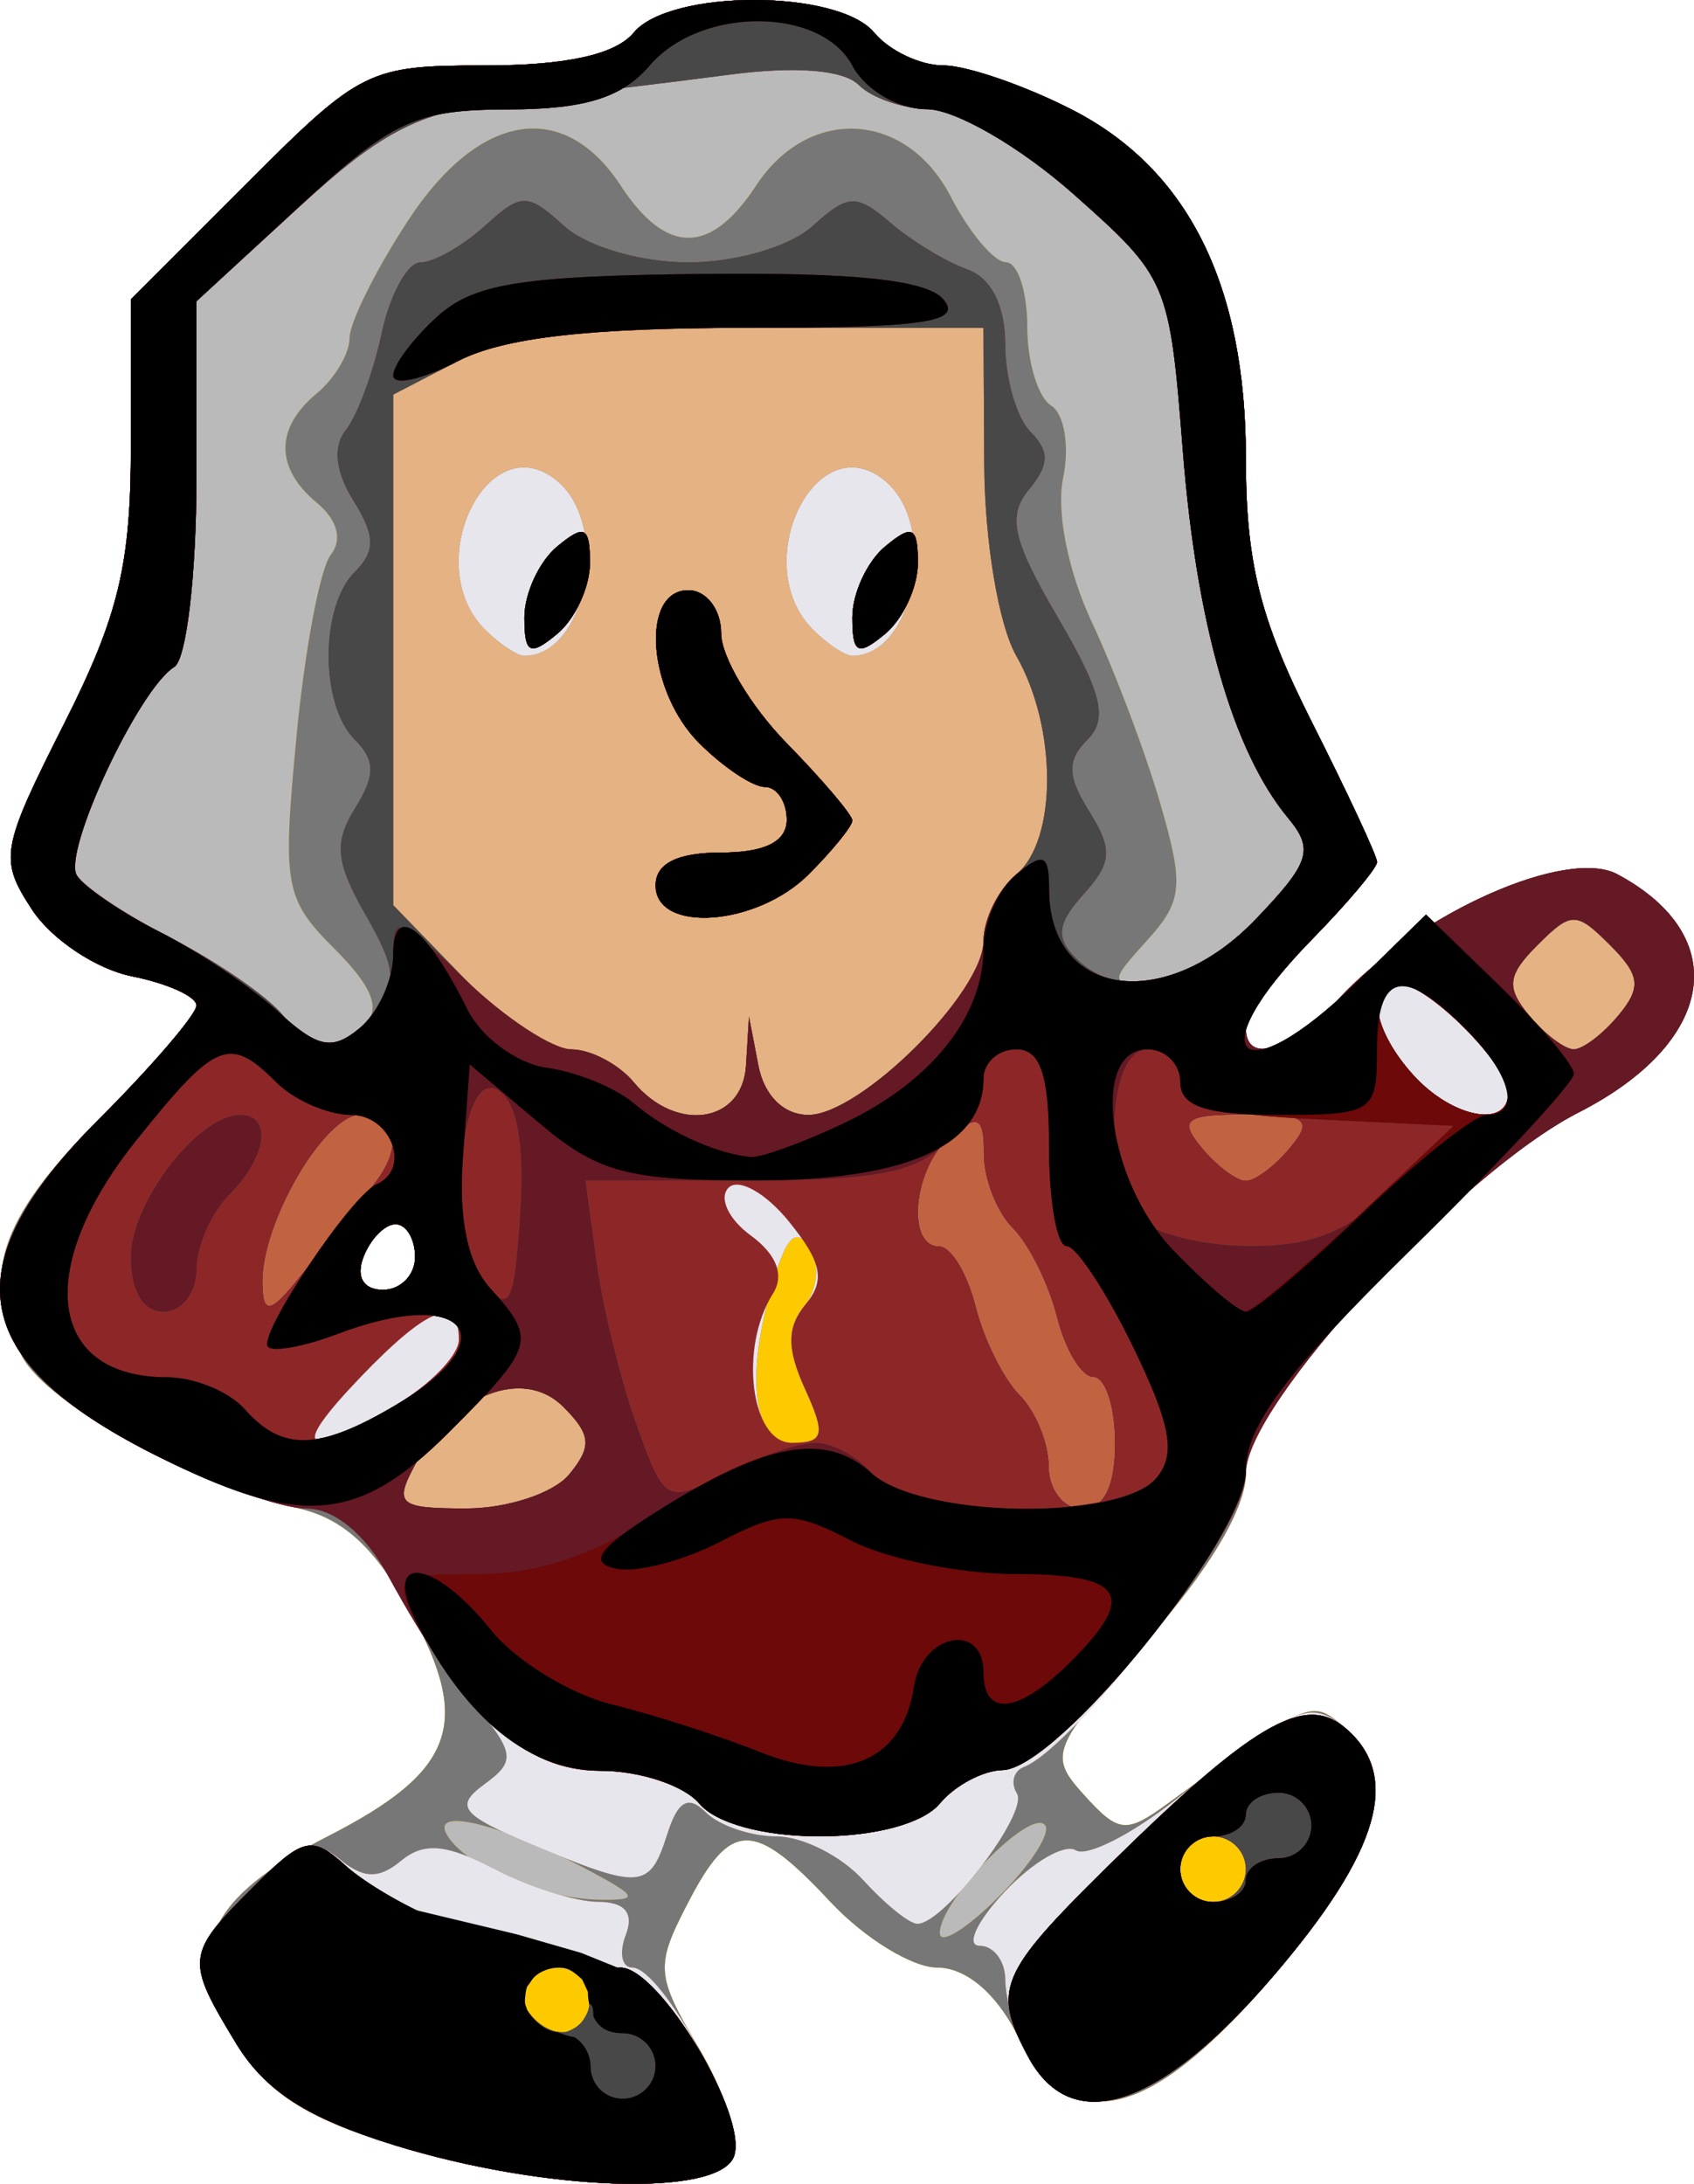 <?xml version="1.0" encoding="UTF-8" standalone="no"?>
<!-- Created with Inkscape (http://www.inkscape.org/) -->

<svg
   xmlns:dc="http://purl.org/dc/elements/1.1/"
   xmlns:cc="http://creativecommons.org/ns#"
   xmlns:rdf="http://www.w3.org/1999/02/22-rdf-syntax-ns#"
   xmlns:svg="http://www.w3.org/2000/svg"
   xmlns="http://www.w3.org/2000/svg"
   xmlns:sodipodi="http://sodipodi.sourceforge.net/DTD/sodipodi-0.dtd"
   xmlns:inkscape="http://www.inkscape.org/namespaces/inkscape"
   width="77.485"
   height="99.888"
   id="svg4908"
   version="1.1"
   inkscape:version="0.48.3.1 r9886"
   sodipodi:docname="Nouveau document 28">
  <defs
     id="defs4910" />
  <sodipodi:namedview
     id="base"
     pagecolor="#ffffff"
     bordercolor="#666666"
     borderopacity="1.0"
     inkscape:pageopacity="0.0"
     inkscape:pageshadow="2"
     inkscape:zoom="1.979899"
     inkscape:cx="155.11222"
     inkscape:cy="5.5640939"
     inkscape:document-units="px"
     inkscape:current-layer="layer1"
     showgrid="false"
     fit-margin-top="0"
     fit-margin-left="0"
     fit-margin-right="0"
     fit-margin-bottom="0"
     inkscape:window-width="1630"
     inkscape:window-height="1028"
     inkscape:window-x="50"
     inkscape:window-y="0"
     inkscape:window-maximized="1" />
  <g
     inkscape:label="Calque 1"
     inkscape:groupmode="layer"
     id="layer1"
     transform="translate(-332.686,-399.561)">
    <path
       inkscape:connector-curvature="0"
       id="path4801"
       d="m 350.708,497.673 c -4.159,-1.284 -5.906,-2.443 -7.312,-4.851 -2.344,-4.013 -1.212,-6.465 4.277,-9.265 5.801,-2.959 6.616,-5.156 3.805,-10.247 -1.672,-3.027 -3.129,-4.345 -5.305,-4.799 -4.484,-0.936 -11.293,-4.699 -12.467,-6.891 -1.94,-3.624 -1.094,-6.265 3.467,-10.826 2.475,-2.475 4.5,-4.835 4.5,-5.243 0,-0.409 -1.33,-1.009 -2.955,-1.334 -1.625,-0.325 -3.676,-1.692 -4.558,-3.038 -1.519,-2.318 -1.442,-2.767 1.455,-8.506 2.501,-4.955 3.058,-7.275 3.058,-12.739 l 0,-6.681 5.348,-5.348 c 5.174,-5.174 5.527,-5.348 10.878,-5.348 3.695,0 5.943,-0.498 6.775,-1.5 1.655,-1.994 9.345,-1.994 11,0 0.685,0.825 2.108,1.5 3.162,1.5 1.055,0 3.693,0.906 5.864,2.013 5.327,2.718 7.974,8.02 7.974,15.975 0,4.755 0.649,7.354 3,12.011 1.65,3.269 3,6.165 3,6.437 0,0.272 -1.35,1.875 -3,3.563 -1.65,1.688 -3,3.503 -3,4.034 0,1.697 2.027,1.039 4.298,-1.395 3.616,-3.877 10.378,-6.883 12.694,-5.644 5.297,2.835 4.506,7.689 -1.775,10.896 -5.451,2.784 -15.217,13.373 -15.217,16.501 0,1.599 -1.691,4.444 -4.562,7.677 -4.373,4.924 -4.49,5.215 -2.834,7.045 1.57,1.735 1.917,1.771 3.812,0.39 6.601,-4.811 6.542,-4.785 8.089,-3.501 2.641,2.192 1.647,5.672 -3.255,11.392 -5.728,6.685 -9.237,7.463 -11.75,2.603 -0.967,-1.87 -2.332,-3 -3.624,-3 -1.14,0 -3.334,-1.35 -4.876,-3 -3.522,-3.771 -4.555,-3.76 -6.534,0.066 -1.49,2.881 -1.458,3.281 0.526,6.645 1.161,1.968 1.877,4.188 1.591,4.934 -0.717,1.867 -8.665,1.597 -15.548,-0.528 z m 0.965,-40.616 c 0,-0.825 -0.402,-1.5 -0.893,-1.5 -0.491,0 -1.152,0.675 -1.469,1.5 -0.351,0.914 -0.002,1.5 0.893,1.5 0.808,0 1.469,-0.675 1.469,-1.5 z"
       style="fill:#bababb;display:inline" />
    <path
       inkscape:connector-curvature="0"
       id="path4799"
       d="m 350.708,497.673 c -4.159,-1.284 -5.906,-2.443 -7.312,-4.851 -2.344,-4.013 -1.212,-6.465 4.277,-9.265 5.801,-2.959 6.616,-5.156 3.805,-10.247 -1.672,-3.027 -3.129,-4.345 -5.305,-4.799 -4.484,-0.936 -11.293,-4.699 -12.467,-6.891 -1.94,-3.624 -1.094,-6.265 3.467,-10.826 2.475,-2.475 4.5,-4.835 4.5,-5.243 0,-0.409 -1.33,-1.009 -2.955,-1.334 -1.625,-0.325 -3.676,-1.692 -4.558,-3.038 -1.519,-2.318 -1.442,-2.767 1.455,-8.506 2.501,-4.955 3.058,-7.275 3.058,-12.739 l 0,-6.681 5.348,-5.348 c 5.174,-5.174 5.527,-5.348 10.878,-5.348 3.695,0 5.943,-0.498 6.775,-1.5 1.655,-1.994 9.345,-1.994 11,0 0.685,0.825 2.108,1.5 3.162,1.5 1.055,0 3.693,0.906 5.864,2.013 5.327,2.718 7.974,8.02 7.974,15.975 0,4.755 0.649,7.354 3,12.011 1.65,3.269 3,6.165 3,6.437 0,0.272 -1.35,1.875 -3,3.563 -1.65,1.688 -3,3.503 -3,4.034 0,1.697 2.027,1.039 4.298,-1.395 3.616,-3.877 10.378,-6.883 12.694,-5.644 5.297,2.835 4.506,7.689 -1.775,10.896 -5.451,2.784 -15.217,13.373 -15.217,16.501 0,1.599 -1.691,4.444 -4.562,7.677 -4.373,4.924 -4.49,5.215 -2.834,7.045 1.57,1.735 1.917,1.771 3.812,0.39 6.601,-4.811 6.542,-4.785 8.089,-3.501 2.641,2.192 1.647,5.672 -3.255,11.392 -5.728,6.685 -9.237,7.463 -11.75,2.603 -0.967,-1.87 -2.332,-3 -3.624,-3 -1.14,0 -3.334,-1.35 -4.876,-3 -3.522,-3.771 -4.555,-3.76 -6.534,0.066 -1.49,2.881 -1.458,3.281 0.526,6.645 1.161,1.968 1.877,4.188 1.591,4.934 -0.717,1.867 -8.665,1.597 -15.548,-0.528 z m 29.762,-14.652 c -0.721,-0.721 -4.798,3.486 -4.798,4.952 0,0.571 1.214,-0.175 2.697,-1.658 1.483,-1.483 2.429,-2.965 2.101,-3.293 z m -20.798,2.12 c -4.05,-2.163 -7.367,-2.988 -6.523,-1.622 0.901,1.458 4.36,2.903 7.023,2.934 1.742,0.02 1.677,-0.149 -0.5,-1.312 z m -8,-28.085 c 0,-0.825 -0.402,-1.5 -0.893,-1.5 -0.491,0 -1.152,0.675 -1.469,1.5 -0.351,0.914 -0.002,1.5 0.893,1.5 0.808,0 1.469,-0.675 1.469,-1.5 z m -2.323,-10.577 c 0.77,-0.77 0.382,-1.773 -1.359,-3.514 -2.288,-2.288 -2.394,-2.879 -1.749,-9.673 0.378,-3.98 1.085,-7.739 1.572,-8.354 0.547,-0.691 0.308,-1.596 -0.628,-2.372 -1.922,-1.595 -1.926,-3.422 -0.012,-5.01 0.825,-0.685 1.5,-1.824 1.5,-2.533 0,-0.708 1.205,-3.128 2.678,-5.378 3.246,-4.958 7.11,-5.589 9.73,-1.59 2.08,3.175 4.104,3.175 6.184,0 2.41,-3.678 6.877,-3.428 8.908,0.5 0.853,1.65 1.99,3 2.526,3 0.536,0 0.974,1.323 0.974,2.941 0,1.618 0.492,3.245 1.094,3.617 0.602,0.372 0.848,1.861 0.547,3.309 -0.322,1.549 0.225,4.279 1.329,6.633 1.032,2.2 2.432,5.911 3.111,8.246 1.094,3.762 1.028,4.474 -0.579,6.25 -1.757,1.941 -1.752,2.004 0.154,2.004 1.082,0 3.246,-1.334 4.807,-2.964 2.471,-2.579 2.661,-3.179 1.468,-4.616 -2.523,-3.039 -4.19,-8.852 -4.814,-16.785 -0.61,-7.745 -0.686,-7.924 -4.998,-11.75 -2.408,-2.137 -5.356,-3.885 -6.55,-3.885 -1.194,0 -2.67,-0.499 -3.279,-1.108 -0.697,-0.697 -2.904,-0.87 -5.95,-0.467 -2.663,0.353 -7.117,0.888 -9.897,1.189 -4.179,0.453 -5.87,1.296 -9.75,4.859 l -4.695,4.31 0,8.049 c 0,4.427 -0.456,8.332 -1.014,8.676 -1.634,1.01 -5.118,8.469 -4.456,9.54 0.333,0.539 2.293,1.841 4.355,2.893 2.062,1.052 4.337,2.621 5.055,3.486 1.539,1.854 2.281,1.953 3.738,0.496 z"
       style="fill:#e5b383;display:inline" />
    <path
       inkscape:connector-curvature="0"
       id="path4797"
       d="m 350.708,497.673 c -4.159,-1.284 -5.906,-2.443 -7.312,-4.851 -2.344,-4.013 -1.212,-6.465 4.277,-9.265 5.801,-2.959 6.616,-5.156 3.805,-10.247 -1.672,-3.027 -3.129,-4.345 -5.305,-4.799 -4.484,-0.936 -11.293,-4.699 -12.467,-6.891 -1.94,-3.624 -1.094,-6.265 3.467,-10.826 2.475,-2.475 4.5,-4.835 4.5,-5.243 0,-0.409 -1.33,-1.009 -2.955,-1.334 -1.625,-0.325 -3.676,-1.692 -4.558,-3.038 -1.519,-2.318 -1.442,-2.767 1.455,-8.506 2.501,-4.955 3.058,-7.275 3.058,-12.739 l 0,-6.681 5.348,-5.348 c 5.174,-5.174 5.527,-5.348 10.878,-5.348 3.695,0 5.943,-0.498 6.775,-1.5 1.655,-1.994 9.345,-1.994 11,0 0.685,0.825 2.108,1.5 3.162,1.5 1.055,0 3.693,0.906 5.864,2.013 5.327,2.718 7.974,8.02 7.974,15.975 0,4.755 0.649,7.354 3,12.011 1.65,3.269 3,6.165 3,6.437 0,0.272 -1.35,1.875 -3,3.563 -1.65,1.688 -3,3.503 -3,4.034 0,1.697 2.027,1.039 4.298,-1.395 3.616,-3.877 10.378,-6.883 12.694,-5.644 5.297,2.835 4.506,7.689 -1.775,10.896 -5.451,2.784 -15.217,13.373 -15.217,16.501 0,1.599 -1.691,4.444 -4.562,7.677 -4.373,4.924 -4.49,5.215 -2.834,7.045 1.57,1.735 1.917,1.771 3.812,0.39 6.601,-4.811 6.542,-4.785 8.089,-3.501 2.641,2.192 1.647,5.672 -3.255,11.392 -5.728,6.685 -9.237,7.463 -11.75,2.603 -0.967,-1.87 -2.332,-3 -3.624,-3 -1.14,0 -3.334,-1.35 -4.876,-3 -3.522,-3.771 -4.555,-3.76 -6.534,0.066 -1.49,2.881 -1.458,3.281 0.526,6.645 1.161,1.968 1.877,4.188 1.591,4.934 -0.717,1.867 -8.665,1.597 -15.548,-0.528 z m 29.762,-14.652 c -0.721,-0.721 -4.798,3.486 -4.798,4.952 0,0.571 1.214,-0.175 2.697,-1.658 1.483,-1.483 2.429,-2.965 2.101,-3.293 z m -20.798,2.12 c -4.05,-2.163 -7.367,-2.988 -6.523,-1.622 0.901,1.458 4.36,2.903 7.023,2.934 1.742,0.02 1.677,-0.149 -0.5,-1.312 z m -0.958,-18.135 c 1.059,-1.276 1.013,-1.824 -0.261,-3.098 -1.833,-1.833 -5.063,-0.563 -6.793,2.671 -0.958,1.79 -0.735,1.977 2.355,1.977 1.877,0 3.992,-0.698 4.699,-1.55 z m -7.042,-9.95 c 0,-0.825 -0.402,-1.5 -0.893,-1.5 -0.491,0 -1.152,0.675 -1.469,1.5 -0.351,0.914 -0.002,1.5 0.893,1.5 0.808,0 1.469,-0.675 1.469,-1.5 z m 15.136,-8.75 0.136,-2.25 0.433,2.25 c 0.264,1.368 1.16,2.25 2.287,2.25 2.374,0 8.007,-5.596 8.007,-7.954 0,-0.99 0.675,-2.361 1.5,-3.046 1.881,-1.561 1.881,-6.709 0,-10 -0.805,-1.408 -1.445,-5.229 -1.465,-8.75 l -0.035,-6.25 -10.55,0 c -7.501,0 -11.402,0.441 -13.5,1.526 l -2.95,1.526 0,11.677 0,11.677 3.196,3.298 c 1.758,1.814 3.953,3.298 4.878,3.298 0.925,0 2.242,0.675 2.926,1.5 1.931,2.327 4.977,1.882 5.136,-0.75 z m -4.136,-8.25 c 0,-1 1,-1.5 3,-1.5 2,0 3,-0.5 3,-1.5 0,-0.825 -0.45,-1.5 -1,-1.5 -0.55,0 -1.9,-0.9 -3,-2 -2.376,-2.376 -2.706,-7 -0.5,-7 0.825,0 1.5,0.884 1.5,1.966 0,1.081 1.35,3.347 3,5.034 1.65,1.688 3,3.278 3,3.534 0,0.256 -0.9,1.366 -2,2.466 -2.376,2.376 -7,2.706 -7,0.5 z m -7.8,-11.7 c -2.992,-2.992 0.132,-9.429 3.3,-6.8 2.458,2.04 1.34,8 -1.5,8 -0.33,0 -1.14,-0.54 -1.8,-1.2 z m 15,0 c -2.992,-2.992 0.132,-9.429 3.3,-6.8 2.458,2.04 1.34,8 -1.5,8 -0.33,0 -1.14,-0.54 -1.8,-1.2 z m -20.523,18.123 c 0.77,-0.77 0.382,-1.773 -1.359,-3.514 -2.288,-2.288 -2.394,-2.879 -1.749,-9.673 0.378,-3.98 1.085,-7.739 1.572,-8.354 0.547,-0.691 0.308,-1.596 -0.628,-2.372 -1.922,-1.595 -1.926,-3.422 -0.012,-5.01 0.825,-0.685 1.5,-1.824 1.5,-2.533 0,-0.708 1.205,-3.128 2.678,-5.378 3.246,-4.958 7.11,-5.589 9.73,-1.59 2.08,3.175 4.104,3.175 6.184,0 2.41,-3.678 6.877,-3.428 8.908,0.5 0.853,1.65 1.99,3 2.526,3 0.536,0 0.974,1.323 0.974,2.941 0,1.618 0.492,3.245 1.094,3.617 0.602,0.372 0.848,1.861 0.547,3.309 -0.322,1.549 0.225,4.279 1.329,6.633 1.032,2.2 2.432,5.911 3.111,8.246 1.094,3.762 1.028,4.474 -0.579,6.25 -1.757,1.941 -1.752,2.004 0.154,2.004 1.082,0 3.246,-1.334 4.807,-2.964 2.471,-2.579 2.661,-3.179 1.468,-4.616 -2.523,-3.039 -4.19,-8.852 -4.814,-16.785 -0.61,-7.745 -0.686,-7.924 -4.998,-11.75 -2.408,-2.137 -5.356,-3.885 -6.55,-3.885 -1.194,0 -2.67,-0.499 -3.279,-1.108 -0.697,-0.697 -2.904,-0.87 -5.95,-0.467 -2.663,0.353 -7.117,0.888 -9.897,1.189 -4.179,0.453 -5.87,1.296 -9.75,4.859 l -4.695,4.31 0,8.049 c 0,4.427 -0.456,8.332 -1.014,8.676 -1.634,1.01 -5.118,8.469 -4.456,9.54 0.333,0.539 2.293,1.841 4.355,2.893 2.062,1.052 4.337,2.621 5.055,3.486 1.539,1.854 2.281,1.953 3.738,0.496 z m 57.364,-0.473 c 1.063,-1.281 0.997,-1.84 -0.378,-3.214 -1.552,-1.552 -1.776,-1.552 -3.328,0 -1.375,1.375 -1.44,1.934 -0.378,3.214 0.708,0.853 1.626,1.55 2.042,1.55 0.415,0 1.334,-0.698 2.042,-1.55 z"
       style="fill:#fdca00;display:inline" />
    <path
       inkscape:connector-curvature="0"
       id="path4795"
       d="m 350.708,497.673 c -4.159,-1.284 -5.906,-2.443 -7.312,-4.851 -2.344,-4.013 -1.212,-6.465 4.277,-9.265 5.801,-2.959 6.616,-5.156 3.805,-10.247 -1.672,-3.027 -3.129,-4.345 -5.305,-4.799 -4.484,-0.936 -11.293,-4.699 -12.467,-6.891 -1.94,-3.624 -1.094,-6.265 3.467,-10.826 2.475,-2.475 4.5,-4.835 4.5,-5.243 0,-0.409 -1.33,-1.009 -2.955,-1.334 -1.625,-0.325 -3.676,-1.692 -4.558,-3.038 -1.519,-2.318 -1.442,-2.767 1.455,-8.506 2.501,-4.955 3.058,-7.275 3.058,-12.739 l 0,-6.681 5.348,-5.348 c 5.174,-5.174 5.527,-5.348 10.878,-5.348 3.695,0 5.943,-0.498 6.775,-1.5 1.655,-1.994 9.345,-1.994 11,0 0.685,0.825 2.108,1.5 3.162,1.5 1.055,0 3.693,0.906 5.864,2.013 5.327,2.718 7.974,8.02 7.974,15.975 0,4.755 0.649,7.354 3,12.011 1.65,3.269 3,6.165 3,6.437 0,0.272 -1.35,1.875 -3,3.563 -1.65,1.688 -3,3.503 -3,4.034 0,1.697 2.027,1.039 4.298,-1.395 3.616,-3.877 10.378,-6.883 12.694,-5.644 5.297,2.835 4.506,7.689 -1.775,10.896 -5.451,2.784 -15.217,13.373 -15.217,16.501 0,1.599 -1.691,4.444 -4.562,7.677 -4.373,4.924 -4.49,5.215 -2.834,7.045 1.57,1.735 1.917,1.771 3.812,0.39 6.601,-4.811 6.542,-4.785 8.089,-3.501 2.641,2.192 1.647,5.672 -3.255,11.392 -5.728,6.685 -9.237,7.463 -11.75,2.603 -0.967,-1.87 -2.332,-3 -3.624,-3 -1.14,0 -3.334,-1.35 -4.876,-3 -3.522,-3.771 -4.555,-3.76 -6.534,0.066 -1.49,2.881 -1.458,3.281 0.526,6.645 1.161,1.968 1.877,4.188 1.591,4.934 -0.717,1.867 -8.665,1.597 -15.548,-0.528 z m 8.965,-6.616 c 0,-0.825 -0.675,-1.5 -1.5,-1.5 -0.825,0 -1.5,0.675 -1.5,1.5 0,0.825 0.675,1.5 1.5,1.5 0.825,0 1.5,-0.675 1.5,-1.5 z m 20.798,-8.036 c -0.721,-0.721 -4.798,3.486 -4.798,4.952 0,0.571 1.214,-0.175 2.697,-1.658 1.483,-1.483 2.429,-2.965 2.101,-3.293 z m -20.798,2.12 c -4.05,-2.163 -7.367,-2.988 -6.523,-1.622 0.901,1.458 4.36,2.903 7.023,2.934 1.742,0.02 1.677,-0.149 -0.5,-1.312 z m 30,-0.085 c 0,-0.825 -0.675,-1.5 -1.5,-1.5 -0.825,0 -1.5,0.675 -1.5,1.5 0,0.825 0.675,1.5 1.5,1.5 0.825,0 1.5,-0.675 1.5,-1.5 z m -30.958,-18.05 c 1.059,-1.276 1.013,-1.824 -0.261,-3.098 -1.833,-1.833 -5.063,-0.563 -6.793,2.671 -0.958,1.79 -0.735,1.977 2.355,1.977 1.877,0 3.992,-0.698 4.699,-1.55 z m 10.79,-3.92 c -0.814,-1.786 -0.823,-2.834 -0.036,-3.784 0.601,-0.725 0.729,-1.896 0.286,-2.614 -0.586,-0.948 -1.009,-0.668 -1.558,1.034 -1.45,4.488 -1.149,7.835 0.705,7.835 1.475,0 1.564,-0.362 0.603,-2.47 z m -17.832,-6.03 c 0,-0.825 -0.402,-1.5 -0.893,-1.5 -0.491,0 -1.152,0.675 -1.469,1.5 -0.351,0.914 -0.002,1.5 0.893,1.5 0.808,0 1.469,-0.675 1.469,-1.5 z m 15.136,-8.75 0.136,-2.25 0.433,2.25 c 0.264,1.368 1.16,2.25 2.287,2.25 2.374,0 8.007,-5.596 8.007,-7.954 0,-0.99 0.675,-2.361 1.5,-3.046 1.881,-1.561 1.881,-6.709 0,-10 -0.805,-1.408 -1.445,-5.229 -1.465,-8.75 l -0.035,-6.25 -10.55,0 c -7.501,0 -11.402,0.441 -13.5,1.526 l -2.95,1.526 0,11.677 0,11.677 3.196,3.298 c 1.758,1.814 3.953,3.298 4.878,3.298 0.925,0 2.242,0.675 2.926,1.5 1.931,2.327 4.977,1.882 5.136,-0.75 z m -4.136,-8.25 c 0,-1 1,-1.5 3,-1.5 2,0 3,-0.5 3,-1.5 0,-0.825 -0.45,-1.5 -1,-1.5 -0.55,0 -1.9,-0.9 -3,-2 -2.376,-2.376 -2.706,-7 -0.5,-7 0.825,0 1.5,0.884 1.5,1.966 0,1.081 1.35,3.347 3,5.034 1.65,1.688 3,3.278 3,3.534 0,0.256 -0.9,1.366 -2,2.466 -2.376,2.376 -7,2.706 -7,0.5 z m -7.8,-11.7 c -2.992,-2.992 0.132,-9.429 3.3,-6.8 2.458,2.04 1.34,8 -1.5,8 -0.33,0 -1.14,-0.54 -1.8,-1.2 z m 15,0 c -2.992,-2.992 0.132,-9.429 3.3,-6.8 2.458,2.04 1.34,8 -1.5,8 -0.33,0 -1.14,-0.54 -1.8,-1.2 z m -20.523,18.123 c 0.77,-0.77 0.382,-1.773 -1.359,-3.514 -2.288,-2.288 -2.394,-2.879 -1.749,-9.673 0.378,-3.98 1.085,-7.739 1.572,-8.354 0.547,-0.691 0.308,-1.596 -0.628,-2.372 -1.922,-1.595 -1.926,-3.422 -0.012,-5.01 0.825,-0.685 1.5,-1.824 1.5,-2.533 0,-0.708 1.205,-3.128 2.678,-5.378 3.246,-4.958 7.11,-5.589 9.73,-1.59 2.08,3.175 4.104,3.175 6.184,0 2.41,-3.678 6.877,-3.428 8.908,0.5 0.853,1.65 1.99,3 2.526,3 0.536,0 0.974,1.323 0.974,2.941 0,1.618 0.492,3.245 1.094,3.617 0.602,0.372 0.848,1.861 0.547,3.309 -0.322,1.549 0.225,4.279 1.329,6.633 1.032,2.2 2.432,5.911 3.111,8.246 1.094,3.762 1.028,4.474 -0.579,6.25 -1.757,1.941 -1.752,2.004 0.154,2.004 1.082,0 3.246,-1.334 4.807,-2.964 2.471,-2.579 2.661,-3.179 1.468,-4.616 -2.523,-3.039 -4.19,-8.852 -4.814,-16.785 -0.61,-7.745 -0.686,-7.924 -4.998,-11.75 -2.408,-2.137 -5.356,-3.885 -6.55,-3.885 -1.194,0 -2.67,-0.499 -3.279,-1.108 -0.697,-0.697 -2.904,-0.87 -5.95,-0.467 -2.663,0.353 -7.117,0.888 -9.897,1.189 -4.179,0.453 -5.87,1.296 -9.75,4.859 l -4.695,4.31 0,8.049 c 0,4.427 -0.456,8.332 -1.014,8.676 -1.634,1.01 -5.118,8.469 -4.456,9.54 0.333,0.539 2.293,1.841 4.355,2.893 2.062,1.052 4.337,2.621 5.055,3.486 1.539,1.854 2.281,1.953 3.738,0.496 z m 57.364,-0.473 c 1.063,-1.281 0.997,-1.84 -0.378,-3.214 -1.552,-1.552 -1.776,-1.552 -3.328,0 -1.375,1.375 -1.44,1.934 -0.378,3.214 0.708,0.853 1.626,1.55 2.042,1.55 0.415,0 1.334,-0.698 2.042,-1.55 z"
       style="fill:#777777;display:inline" />
    <path
       inkscape:connector-curvature="0"
       id="path4793"
       d="m 350.732,497.68 c -3.968,-1.226 -5.928,-2.484 -7.245,-4.652 -2.323,-3.825 -2.297,-4.081 0.727,-7.105 2.057,-2.057 2.82,-2.311 4,-1.332 1.091,0.905 1.802,0.925 2.823,0.077 1.03,-0.855 2.074,-0.764 4.25,0.371 1.587,0.827 3.72,1.507 4.742,1.511 1.239,0.004 1.665,0.506 1.281,1.506 -0.317,0.825 -0.184,1.5 0.294,1.5 1.381,0 5.225,7.146 4.65,8.645 -0.716,1.865 -8.663,1.598 -15.523,-0.521 z m 8.94,-6.624 c 0,-0.825 -0.675,-1.5 -1.5,-1.5 -0.825,0 -1.5,0.675 -1.5,1.5 0,0.825 0.675,1.5 1.5,1.5 0.825,0 1.5,-0.675 1.5,-1.5 z m 20.035,2.566 c -0.569,-1.064 -1.035,-2.639 -1.035,-3.5 0,-0.861 -0.528,-1.566 -1.174,-1.566 -0.646,0 -0.13,-1.111 1.145,-2.469 1.276,-1.358 2.739,-2.21 3.251,-1.894 0.512,0.316 2.584,-0.739 4.605,-2.345 5.385,-4.28 6.114,-4.587 7.718,-3.256 2.602,2.16 1.586,5.665 -3.294,11.36 -5.198,6.066 -9.227,7.384 -11.215,3.669 z m 9.965,-8.566 c 0,-0.825 -0.675,-1.5 -1.5,-1.5 -0.825,0 -1.5,0.675 -1.5,1.5 0,0.825 0.675,1.5 1.5,1.5 0.825,0 1.5,-0.675 1.5,-1.5 z m -17.5,0.5 c -0.995,-1.1 -2.775,-2 -3.955,-2 -1.18,0 -2.64,-0.495 -3.246,-1.101 -0.801,-0.801 -1.282,-0.529 -1.767,1 -0.801,2.522 -1.201,2.555 -6.127,0.496 -3.309,-1.383 -3.618,-1.767 -2.233,-2.779 1.452,-1.062 1.401,-1.423 -0.532,-3.759 -1.176,-1.421 -2.905,-3.996 -3.842,-5.721 -1.067,-1.964 -2.481,-3.137 -3.783,-3.137 -1.144,0 -4.299,-1.124 -7.011,-2.499 -8.464,-4.289 -9.17,-8.597 -2.503,-15.265 2.475,-2.475 4.5,-4.835 4.5,-5.243 0,-0.409 -1.33,-1.009 -2.955,-1.334 -1.625,-0.325 -3.676,-1.692 -4.558,-3.038 -1.519,-2.318 -1.442,-2.767 1.455,-8.506 2.501,-4.955 3.058,-7.275 3.058,-12.739 l 0,-6.681 5.348,-5.348 c 5.174,-5.174 5.527,-5.348 10.878,-5.348 3.695,0 5.943,-0.498 6.775,-1.5 1.655,-1.994 9.345,-1.994 11,0 0.685,0.825 2.108,1.5 3.162,1.5 1.055,0 3.693,0.906 5.864,2.013 5.327,2.718 7.974,8.02 7.974,15.975 0,4.755 0.649,7.354 3,12.011 1.65,3.269 3,6.165 3,6.437 0,0.272 -1.35,1.875 -3,3.563 -1.65,1.688 -3,3.503 -3,4.034 0,1.697 2.027,1.039 4.298,-1.395 3.616,-3.877 10.378,-6.883 12.694,-5.644 5.297,2.835 4.506,7.689 -1.775,10.896 -5.451,2.784 -15.217,13.373 -15.217,16.501 0,2.275 -7.708,12.464 -10.169,13.443 -0.464,0.184 -0.601,0.727 -0.305,1.206 0.546,0.883 -3.331,5.959 -4.551,5.959 -0.366,0 -1.479,-0.9 -2.475,-2 z m -13.458,-18.55 c 1.059,-1.276 1.013,-1.824 -0.261,-3.098 -1.833,-1.833 -5.063,-0.563 -6.793,2.671 -0.958,1.79 -0.735,1.977 2.355,1.977 1.877,0 3.992,-0.698 4.699,-1.55 z m 10.79,-3.92 c -0.814,-1.786 -0.823,-2.834 -0.036,-3.784 0.601,-0.725 0.729,-1.896 0.286,-2.614 -0.586,-0.948 -1.009,-0.668 -1.558,1.034 -1.45,4.488 -1.149,7.835 0.705,7.835 1.475,0 1.564,-0.362 0.603,-2.47 z m -17.832,-6.03 c 0,-0.825 -0.402,-1.5 -0.893,-1.5 -0.491,0 -1.152,0.675 -1.469,1.5 -0.351,0.914 -0.002,1.5 0.893,1.5 0.808,0 1.469,-0.675 1.469,-1.5 z m 15.136,-8.75 0.136,-2.25 0.433,2.25 c 0.264,1.368 1.16,2.25 2.287,2.25 2.374,0 8.007,-5.596 8.007,-7.954 0,-0.99 0.675,-2.361 1.5,-3.046 1.881,-1.561 1.881,-6.709 0,-10 -0.805,-1.408 -1.445,-5.229 -1.465,-8.75 l -0.035,-6.25 -10.55,0 c -7.501,0 -11.402,0.441 -13.5,1.526 l -2.95,1.526 0,11.677 0,11.677 3.196,3.298 c 1.758,1.814 3.953,3.298 4.878,3.298 0.925,0 2.242,0.675 2.926,1.5 1.931,2.327 4.977,1.882 5.136,-0.75 z m -4.136,-8.25 c 0,-1 1,-1.5 3,-1.5 2,0 3,-0.5 3,-1.5 0,-0.825 -0.45,-1.5 -1,-1.5 -0.55,0 -1.9,-0.9 -3,-2 -2.376,-2.376 -2.706,-7 -0.5,-7 0.825,0 1.5,0.884 1.5,1.966 0,1.081 1.35,3.347 3,5.034 1.65,1.688 3,3.278 3,3.534 0,0.256 -0.9,1.366 -2,2.466 -2.376,2.376 -7,2.706 -7,0.5 z m -7.8,-11.7 c -2.992,-2.992 0.132,-9.429 3.3,-6.8 2.458,2.04 1.34,8 -1.5,8 -0.33,0 -1.14,-0.54 -1.8,-1.2 z m 15,0 c -2.992,-2.992 0.132,-9.429 3.3,-6.8 2.458,2.04 1.34,8 -1.5,8 -0.33,0 -1.14,-0.54 -1.8,-1.2 z m -20.114,17.596 c 1.118,-1.347 1.061,-2.075 -0.357,-4.546 -1.365,-2.379 -1.458,-3.311 -0.484,-4.871 0.942,-1.509 0.938,-2.196 -0.02,-3.154 -1.579,-1.579 -1.579,-6.071 0,-7.65 0.967,-0.967 0.955,-1.658 -0.057,-3.278 -0.823,-1.318 -0.945,-2.473 -0.34,-3.225 0.518,-0.644 1.255,-2.634 1.637,-4.422 0.382,-1.788 1.186,-3.25 1.787,-3.25 0.601,0 1.915,-0.745 2.921,-1.655 1.702,-1.54 1.956,-1.54 3.657,0 1.034,0.936 3.499,1.655 5.671,1.655 2.172,0 4.637,-0.719 5.671,-1.655 1.633,-1.477 2.016,-1.494 3.579,-0.152 0.963,0.827 2.538,1.782 3.5,2.124 1.108,0.393 1.75,1.659 1.75,3.452 0,1.557 0.521,3.352 1.158,3.989 0.877,0.877 0.859,1.518 -0.075,2.643 -1.002,1.207 -0.752,2.306 1.328,5.856 2.005,3.421 2.298,4.634 1.35,5.582 -0.948,0.948 -0.93,1.661 0.082,3.282 1.083,1.733 1.04,2.351 -0.261,3.789 -1.199,1.325 -1.283,1.989 -0.368,2.904 2.021,2.021 5.287,1.317 8.252,-1.778 2.471,-2.579 2.661,-3.179 1.468,-4.616 -2.522,-3.039 -4.19,-8.852 -4.814,-16.785 -0.61,-7.745 -0.686,-7.924 -4.998,-11.75 -2.408,-2.137 -5.356,-3.885 -6.55,-3.885 -1.194,0 -2.67,-0.499 -3.279,-1.108 -0.697,-0.697 -2.904,-0.87 -5.95,-0.467 -2.663,0.353 -7.117,0.888 -9.897,1.189 -4.179,0.453 -5.87,1.296 -9.75,4.859 l -4.695,4.31 0,8.049 c 0,4.427 -0.456,8.332 -1.014,8.676 -1.634,1.01 -5.118,8.469 -4.456,9.54 0.333,0.539 2.293,1.841 4.355,2.893 2.062,1.052 4.337,2.621 5.055,3.486 1.647,1.985 2.479,1.979 4.147,-0.031 z m 56.955,0.054 c 1.063,-1.281 0.997,-1.84 -0.378,-3.214 -1.552,-1.552 -1.776,-1.552 -3.328,0 -1.375,1.375 -1.44,1.934 -0.378,3.214 0.708,0.853 1.626,1.55 2.042,1.55 0.415,0 1.334,-0.698 2.042,-1.55 z"
       style="fill:#c16240;display:inline" />
    <path
       inkscape:connector-curvature="0"
       id="path4791"
       d="m 350.732,497.68 c -3.968,-1.226 -5.928,-2.484 -7.245,-4.652 -2.323,-3.825 -2.297,-4.081 0.727,-7.105 2.057,-2.057 2.82,-2.311 4,-1.332 1.091,0.905 1.802,0.925 2.823,0.077 1.03,-0.855 2.074,-0.764 4.25,0.371 1.587,0.827 3.72,1.507 4.742,1.511 1.239,0.004 1.665,0.506 1.281,1.506 -0.317,0.825 -0.184,1.5 0.294,1.5 1.381,0 5.225,7.146 4.65,8.645 -0.716,1.865 -8.663,1.598 -15.523,-0.521 z m 9.009,-6.624 c 0,-0.825 -0.744,-1.5 -1.569,-1.5 -0.825,0 -1.5,0.675 -1.5,1.5 0,0.825 0.675,1.5 1.5,1.5 0.825,0 1.569,-0.675 1.569,-1.5 z m 19.966,2.566 c -0.569,-1.064 -1.035,-2.639 -1.035,-3.5 0,-0.861 -0.528,-1.566 -1.174,-1.566 -0.646,0 -0.13,-1.111 1.145,-2.469 1.276,-1.358 2.739,-2.21 3.251,-1.894 0.512,0.316 2.584,-0.739 4.605,-2.345 5.385,-4.28 6.114,-4.587 7.718,-3.256 2.602,2.16 1.586,5.665 -3.294,11.36 -5.198,6.066 -9.227,7.384 -11.215,3.669 z m 9.965,-8.566 c 0,-0.825 -0.675,-1.5 -1.5,-1.5 -0.825,0 -1.5,0.675 -1.5,1.5 0,0.825 0.675,1.5 1.5,1.5 0.825,0 1.5,-0.675 1.5,-1.5 z m -17.5,0.5 c -0.995,-1.1 -2.775,-2 -3.955,-2 -1.18,0 -2.64,-0.495 -3.246,-1.101 -0.801,-0.801 -1.282,-0.529 -1.767,1 -0.801,2.522 -1.201,2.555 -6.127,0.496 -3.309,-1.383 -3.618,-1.767 -2.233,-2.779 1.452,-1.062 1.401,-1.423 -0.532,-3.759 -1.176,-1.421 -2.905,-3.996 -3.842,-5.721 -1.067,-1.964 -2.481,-3.137 -3.783,-3.137 -1.144,0 -4.299,-1.124 -7.011,-2.499 -8.464,-4.289 -9.17,-8.597 -2.503,-15.265 2.475,-2.475 4.5,-4.835 4.5,-5.243 0,-0.409 -1.33,-1.009 -2.955,-1.334 -1.625,-0.325 -3.676,-1.692 -4.558,-3.038 -1.519,-2.318 -1.442,-2.767 1.455,-8.506 2.501,-4.955 3.058,-7.275 3.058,-12.739 l 0,-6.681 5.348,-5.348 c 5.174,-5.174 5.527,-5.348 10.878,-5.348 3.695,0 5.943,-0.498 6.775,-1.5 1.655,-1.994 9.345,-1.994 11,0 0.685,0.825 2.108,1.5 3.162,1.5 1.055,0 3.693,0.906 5.864,2.013 5.327,2.718 7.974,8.02 7.974,15.975 0,4.755 0.649,7.354 3,12.011 1.65,3.269 3,6.165 3,6.437 0,0.272 -1.35,1.875 -3,3.563 -1.65,1.688 -3,3.503 -3,4.034 0,1.697 2.027,1.039 4.298,-1.395 3.616,-3.877 10.378,-6.883 12.694,-5.644 5.297,2.835 4.506,7.689 -1.775,10.896 -5.451,2.784 -15.217,13.373 -15.217,16.501 0,2.275 -7.708,12.464 -10.169,13.443 -0.464,0.184 -0.601,0.727 -0.305,1.206 0.546,0.883 -3.331,5.959 -4.551,5.959 -0.366,0 -1.479,-0.9 -2.475,-2 z m -13.458,-18.55 c 1.059,-1.276 1.013,-1.824 -0.261,-3.098 -1.833,-1.833 -5.063,-0.563 -6.793,2.671 -0.958,1.79 -0.735,1.977 2.355,1.977 1.877,0 3.992,-0.698 4.699,-1.55 z m 24.958,-1.45 c 0,-1.65 -0.441,-3 -0.981,-3 -0.54,0 -1.29,-1.233 -1.669,-2.74 -0.378,-1.507 -1.287,-3.339 -2.019,-4.071 -0.732,-0.732 -1.331,-2.254 -1.331,-3.382 0,-1.71 -0.25,-1.844 -1.5,-0.806 -1.672,1.388 -2.047,5 -0.519,5 0.54,0 1.29,1.233 1.669,2.74 0.378,1.507 1.287,3.339 2.019,4.071 0.732,0.732 1.331,2.199 1.331,3.26 0,1.061 0.675,1.929 1.5,1.929 1,0 1.5,-1 1.5,-3 z m -14.168,-2.47 c -0.814,-1.786 -0.823,-2.834 -0.036,-3.784 0.601,-0.725 0.729,-1.896 0.286,-2.614 -0.586,-0.948 -1.009,-0.668 -1.558,1.034 -1.45,4.488 -1.149,7.835 0.705,7.835 1.475,0 1.564,-0.362 0.603,-2.47 z m -19.832,-9.237 c 1.449,-1.75 1.227,-3.292 -0.474,-3.292 -1.657,0 -4.543,4.948 -4.492,7.7 0.028,1.505 0.355,1.391 2,-0.7 1.082,-1.375 2.417,-3.044 2.967,-3.708 z m 2,3.208 c 0,-0.825 -0.402,-1.5 -0.893,-1.5 -0.491,0 -1.152,0.675 -1.469,1.5 -0.351,0.914 -0.002,1.5 0.893,1.5 0.808,0 1.469,-0.675 1.469,-1.5 z m 40,-5 c 1.063,-1.281 0.771,-1.5 -2,-1.5 -2.771,0 -3.063,0.219 -2,1.5 0.685,0.825 1.585,1.5 2,1.5 0.415,0 1.315,-0.675 2,-1.5 z m -24.864,-3.75 0.136,-2.25 0.433,2.25 c 0.264,1.368 1.16,2.25 2.287,2.25 2.374,0 8.007,-5.596 8.007,-7.954 0,-0.99 0.675,-2.361 1.5,-3.046 1.881,-1.561 1.881,-6.709 0,-10 -0.805,-1.408 -1.445,-5.229 -1.465,-8.75 l -0.035,-6.25 -10.55,0 c -7.501,0 -11.402,0.441 -13.5,1.526 l -2.95,1.526 0,11.677 0,11.677 3.196,3.298 c 1.758,1.814 3.953,3.298 4.878,3.298 0.925,0 2.242,0.675 2.926,1.5 1.931,2.327 4.977,1.882 5.136,-0.75 z m -4.136,-8.25 c 0,-1 1,-1.5 3,-1.5 2,0 3,-0.5 3,-1.5 0,-0.825 -0.45,-1.5 -1,-1.5 -0.55,0 -1.9,-0.9 -3,-2 -2.376,-2.376 -2.706,-7 -0.5,-7 0.825,0 1.5,0.884 1.5,1.966 0,1.081 1.35,3.347 3,5.034 1.65,1.688 3,3.278 3,3.534 0,0.256 -0.9,1.366 -2,2.466 -2.376,2.376 -7,2.706 -7,0.5 z m -7.8,-11.7 c -2.992,-2.992 0.132,-9.429 3.3,-6.8 2.458,2.04 1.34,8 -1.5,8 -0.33,0 -1.14,-0.54 -1.8,-1.2 z m 15,0 c -2.992,-2.992 0.132,-9.429 3.3,-6.8 2.458,2.04 1.34,8 -1.5,8 -0.33,0 -1.14,-0.54 -1.8,-1.2 z m -20.114,17.596 c 1.118,-1.347 1.061,-2.075 -0.357,-4.546 -1.365,-2.379 -1.458,-3.311 -0.484,-4.871 0.942,-1.509 0.938,-2.196 -0.02,-3.154 -1.579,-1.579 -1.579,-6.071 0,-7.65 0.967,-0.967 0.955,-1.658 -0.057,-3.278 -0.823,-1.318 -0.945,-2.473 -0.34,-3.225 0.518,-0.644 1.255,-2.634 1.637,-4.422 0.382,-1.788 1.186,-3.25 1.787,-3.25 0.601,0 1.915,-0.745 2.921,-1.655 1.702,-1.54 1.956,-1.54 3.657,0 1.034,0.936 3.499,1.655 5.671,1.655 2.172,0 4.637,-0.719 5.671,-1.655 1.633,-1.477 2.016,-1.494 3.579,-0.152 0.963,0.827 2.538,1.782 3.5,2.124 1.108,0.393 1.75,1.659 1.75,3.452 0,1.557 0.521,3.352 1.158,3.989 0.877,0.877 0.859,1.518 -0.075,2.643 -1.002,1.207 -0.752,2.306 1.328,5.856 2.005,3.421 2.298,4.634 1.35,5.582 -0.948,0.948 -0.93,1.661 0.082,3.282 1.083,1.733 1.04,2.351 -0.261,3.789 -1.199,1.325 -1.283,1.989 -0.368,2.904 2.021,2.021 5.287,1.317 8.252,-1.778 2.471,-2.579 2.661,-3.179 1.468,-4.616 -2.522,-3.039 -4.19,-8.852 -4.814,-16.785 -0.61,-7.745 -0.686,-7.924 -4.998,-11.75 -2.408,-2.137 -5.356,-3.885 -6.55,-3.885 -1.194,0 -2.67,-0.499 -3.279,-1.108 -0.697,-0.697 -2.904,-0.87 -5.95,-0.467 -2.663,0.353 -7.117,0.888 -9.897,1.189 -4.179,0.453 -5.87,1.296 -9.75,4.859 l -4.695,4.31 0,8.049 c 0,4.427 -0.456,8.332 -1.014,8.676 -1.634,1.01 -5.118,8.469 -4.456,9.54 0.333,0.539 2.293,1.841 4.355,2.893 2.062,1.052 4.337,2.621 5.055,3.486 1.647,1.985 2.479,1.979 4.147,-0.031 z m 56.955,0.054 c 1.063,-1.281 0.997,-1.84 -0.378,-3.214 -1.552,-1.552 -1.776,-1.552 -3.328,0 -1.375,1.375 -1.44,1.934 -0.378,3.214 0.708,0.853 1.626,1.55 2.042,1.55 0.415,0 1.334,-0.698 2.042,-1.55 z"
       style="fill:#e7e6ed;fill-opacity:1;display:inline"
       sodipodi:nodetypes="cssscscsssccssssssssssssssssssssssssssssssssssscssssssssssssssssssssssssssssssssssssccsssccsscsssscsssssssccsssssscsscccsssccssssssssssssssssssscssssssssssssssssssscssssssssssscsssssccssssss" />
    <path
       inkscape:connector-curvature="0"
       id="path4789"
       d="m 350.732,497.68 c -3.968,-1.226 -5.928,-2.484 -7.245,-4.652 -2.324,-3.827 -2.298,-4.08 0.742,-7.12 2.32,-2.32 2.715,-2.415 4.252,-1.024 0.932,0.843 2.975,2.02 4.539,2.615 1.565,0.595 3.079,1.976 3.365,3.07 0.604,2.309 3.287,2.708 3.287,0.488 0,-0.825 0.631,-1.5 1.401,-1.5 1.776,0 5.875,6.838 5.182,8.645 -0.716,1.865 -8.663,1.598 -15.523,-0.521 z m 28.975,-4.058 c -1.631,-3.048 -1.322,-3.795 3.57,-8.618 6.662,-6.568 9.049,-7.979 10.899,-6.444 2.641,2.192 1.647,5.672 -3.255,11.392 -5.198,6.066 -9.227,7.384 -11.215,3.669 z m 9.965,-8.566 c 0,-0.825 -0.675,-1.5 -1.5,-1.5 -0.825,0 -1.5,0.675 -1.5,1.5 0,0.825 0.675,1.5 1.5,1.5 0.825,0 1.5,-0.675 1.5,-1.5 z m -25,-3 c -0.685,-0.825 -2.725,-1.5 -4.534,-1.5 -3.47,0 -6.199,-2.505 -9.67,-8.874 -1.064,-1.953 -2.484,-3.126 -3.783,-3.126 -1.144,0 -4.299,-1.124 -7.011,-2.499 -8.464,-4.289 -9.17,-8.597 -2.503,-15.265 2.475,-2.475 4.5,-4.835 4.5,-5.243 0,-0.409 -1.33,-1.009 -2.955,-1.334 -1.625,-0.325 -3.676,-1.692 -4.558,-3.038 -1.519,-2.318 -1.442,-2.767 1.455,-8.506 2.501,-4.955 3.058,-7.275 3.058,-12.739 l 0,-6.681 5.348,-5.348 c 5.174,-5.174 5.527,-5.348 10.878,-5.348 3.695,0 5.943,-0.498 6.775,-1.5 1.655,-1.994 9.345,-1.994 11,0 0.685,0.825 2.108,1.5 3.162,1.5 1.055,0 3.693,0.906 5.864,2.013 5.327,2.718 7.974,8.02 7.974,15.975 0,4.755 0.649,7.354 3,12.011 1.65,3.269 3,6.165 3,6.437 0,0.272 -1.35,1.875 -3,3.563 -1.65,1.688 -3,3.503 -3,4.034 0,1.697 2.027,1.039 4.298,-1.395 3.616,-3.877 10.378,-6.883 12.694,-5.644 5.297,2.835 4.506,7.689 -1.775,10.896 -5.405,2.76 -15.217,13.374 -15.217,16.461 0,2.957 -8.675,13.573 -11.128,13.618 -0.895,0.017 -2.188,0.705 -2.872,1.53 -0.75,0.903 -2.938,1.5 -5.5,1.5 -2.562,0 -4.75,-0.597 -5.5,-1.5 z m -5.958,-15.05 c 1.059,-1.276 1.013,-1.824 -0.261,-3.098 -1.833,-1.833 -5.063,-0.563 -6.793,2.671 -0.958,1.79 -0.735,1.977 2.355,1.977 1.877,0 3.992,-0.698 4.699,-1.55 z m 24.958,-1.45 c 0,-1.65 -0.441,-3 -0.981,-3 -0.54,0 -1.29,-1.233 -1.669,-2.74 -0.378,-1.507 -1.287,-3.339 -2.019,-4.071 -0.732,-0.732 -1.331,-2.254 -1.331,-3.382 0,-1.71 -0.25,-1.844 -1.5,-0.806 -1.672,1.388 -2.047,5 -0.519,5 0.54,0 1.29,1.233 1.669,2.74 0.378,1.507 1.287,3.339 2.019,4.071 0.732,0.732 1.331,2.199 1.331,3.26 0,1.061 0.675,1.929 1.5,1.929 1,0 1.5,-1 1.5,-3 z m -32.904,-1.716 c 1.597,-0.944 2.904,-2.294 2.904,-3 0,-2.047 -1.41,-1.51 -4.5,1.716 -3.238,3.38 -2.693,3.818 1.596,1.284 z m 18.736,-0.755 c -0.841,-1.847 -0.832,-2.824 0.036,-3.871 0.905,-1.091 0.735,-1.927 -0.767,-3.78 -1.061,-1.309 -2.305,-2.005 -2.763,-1.548 -0.459,0.457 -0.003,1.44 1.014,2.183 1.191,0.871 1.552,1.82 1.014,2.668 -1.559,2.459 -1.008,6.817 0.863,6.817 1.475,0 1.564,-0.362 0.603,-2.47 z m -19.832,-9.237 c 1.449,-1.75 1.227,-3.292 -0.474,-3.292 -1.657,0 -4.543,4.948 -4.492,7.7 0.028,1.505 0.355,1.391 2,-0.7 1.082,-1.375 2.417,-3.044 2.967,-3.708 z m 2,3.208 c 0,-0.825 -0.402,-1.5 -0.893,-1.5 -0.491,0 -1.152,0.675 -1.469,1.5 -0.351,0.914 -0.002,1.5 0.893,1.5 0.808,0 1.469,-0.675 1.469,-1.5 z m 40,-5 c 1.063,-1.281 0.771,-1.5 -2,-1.5 -2.771,0 -3.063,0.219 -2,1.5 0.685,0.825 1.585,1.5 2,1.5 0.415,0 1.315,-0.675 2,-1.5 z m -24.864,-3.75 0.136,-2.25 0.433,2.25 c 0.264,1.368 1.16,2.25 2.287,2.25 2.374,0 8.007,-5.596 8.007,-7.954 0,-0.99 0.675,-2.361 1.5,-3.046 1.881,-1.561 1.881,-6.709 0,-10 -0.805,-1.408 -1.445,-5.229 -1.465,-8.75 l -0.035,-6.25 -10.55,0 c -7.501,0 -11.402,0.441 -13.5,1.526 l -2.95,1.526 0,11.677 0,11.677 3.196,3.298 c 1.758,1.814 3.953,3.298 4.878,3.298 0.925,0 2.242,0.675 2.926,1.5 1.931,2.327 4.977,1.882 5.136,-0.75 z m -4.136,-8.25 c 0,-1 1,-1.5 3,-1.5 2,0 3,-0.5 3,-1.5 0,-0.825 -0.45,-1.5 -1,-1.5 -0.55,0 -1.9,-0.9 -3,-2 -2.376,-2.376 -2.706,-7 -0.5,-7 0.825,0 1.5,0.884 1.5,1.966 0,1.081 1.35,3.347 3,5.034 1.65,1.688 3,3.278 3,3.534 0,0.256 -0.9,1.366 -2,2.466 -2.376,2.376 -7,2.706 -7,0.5 z m -6,-12.255 c 0,-1.1 0.675,-2.56 1.5,-3.245 1.248,-1.036 1.5,-0.909 1.5,0.755 0,1.1 -0.675,2.56 -1.5,3.245 -1.248,1.036 -1.5,0.909 -1.5,-0.755 z m 15,0 c 0,-1.1 0.675,-2.56 1.5,-3.245 1.248,-1.036 1.5,-0.909 1.5,0.755 0,1.1 -0.675,2.56 -1.5,3.245 -1.248,1.036 -1.5,0.909 -1.5,-0.755 z m 30,21.755 c 0,-1.297 -3.703,-5 -5,-5 -1.527,0 -1.193,2.13 0.655,4.171 1.782,1.97 4.345,2.458 4.345,0.829 z m -51.914,-3.604 c 1.118,-1.347 1.061,-2.075 -0.357,-4.546 -1.365,-2.379 -1.458,-3.311 -0.484,-4.871 0.942,-1.509 0.938,-2.196 -0.02,-3.154 -1.579,-1.579 -1.579,-6.071 0,-7.65 0.967,-0.967 0.955,-1.658 -0.057,-3.278 -0.823,-1.318 -0.945,-2.473 -0.34,-3.225 0.518,-0.644 1.255,-2.634 1.637,-4.422 0.382,-1.788 1.186,-3.25 1.787,-3.25 0.601,0 1.915,-0.745 2.921,-1.655 1.702,-1.54 1.956,-1.54 3.657,0 1.034,0.936 3.499,1.655 5.671,1.655 2.172,0 4.637,-0.719 5.671,-1.655 1.633,-1.477 2.016,-1.494 3.579,-0.152 0.963,0.827 2.538,1.782 3.5,2.124 1.108,0.393 1.75,1.659 1.75,3.452 0,1.557 0.521,3.352 1.158,3.989 0.877,0.877 0.859,1.518 -0.075,2.643 -1.002,1.207 -0.752,2.306 1.328,5.856 2.005,3.421 2.298,4.634 1.35,5.582 -0.948,0.948 -0.93,1.661 0.082,3.282 1.083,1.733 1.04,2.351 -0.261,3.789 -1.199,1.325 -1.283,1.989 -0.368,2.904 2.021,2.021 5.287,1.317 8.252,-1.778 2.471,-2.579 2.661,-3.179 1.468,-4.616 -2.522,-3.039 -4.19,-8.852 -4.814,-16.785 -0.61,-7.745 -0.686,-7.924 -4.998,-11.75 -2.408,-2.137 -5.356,-3.885 -6.55,-3.885 -1.194,0 -2.67,-0.499 -3.279,-1.108 -0.697,-0.697 -2.904,-0.87 -5.95,-0.467 -2.663,0.353 -7.117,0.888 -9.897,1.189 -4.179,0.453 -5.87,1.296 -9.75,4.859 l -4.695,4.31 0,8.049 c 0,4.427 -0.456,8.332 -1.014,8.676 -1.634,1.01 -5.118,8.469 -4.456,9.54 0.333,0.539 2.293,1.841 4.355,2.893 2.062,1.052 4.337,2.621 5.055,3.486 1.647,1.985 2.479,1.979 4.147,-0.031 z m 56.955,0.054 c 1.063,-1.281 0.997,-1.84 -0.378,-3.214 -1.552,-1.552 -1.776,-1.552 -3.328,0 -1.375,1.375 -1.44,1.934 -0.378,3.214 0.708,0.853 1.626,1.55 2.042,1.55 0.415,0 1.334,-0.698 2.042,-1.55 z"
       style="fill:#8d2727;display:inline" />
    <path
       inkscape:connector-curvature="0"
       id="path4787"
       d="m 350.732,497.68 c -3.968,-1.226 -5.928,-2.484 -7.245,-4.652 -2.324,-3.827 -2.298,-4.08 0.742,-7.12 2.32,-2.32 2.715,-2.415 4.252,-1.024 0.932,0.843 2.975,2.02 4.539,2.615 1.565,0.595 3.079,1.976 3.365,3.07 0.604,2.309 3.287,2.708 3.287,0.488 0,-0.825 0.631,-1.5 1.401,-1.5 1.776,0 5.875,6.838 5.182,8.645 -0.716,1.865 -8.663,1.598 -15.523,-0.521 z m 28.975,-4.058 c -1.631,-3.048 -1.322,-3.795 3.57,-8.618 6.662,-6.568 9.049,-7.979 10.899,-6.444 2.641,2.192 1.647,5.672 -3.255,11.392 -5.198,6.066 -9.227,7.384 -11.215,3.669 z m 9.965,-8.566 c 0,-0.825 -0.675,-1.5 -1.5,-1.5 -0.825,0 -1.5,0.675 -1.5,1.5 0,0.825 0.675,1.5 1.5,1.5 0.825,0 1.5,-0.675 1.5,-1.5 z m -25,-3 c -0.685,-0.825 -2.725,-1.5 -4.534,-1.5 -3.47,0 -6.199,-2.505 -9.67,-8.874 -1.064,-1.953 -2.484,-3.126 -3.783,-3.126 -1.144,0 -4.299,-1.124 -7.011,-2.499 -8.464,-4.289 -9.17,-8.597 -2.503,-15.265 2.475,-2.475 4.5,-4.835 4.5,-5.243 0,-0.409 -1.33,-1.009 -2.955,-1.334 -1.625,-0.325 -3.676,-1.692 -4.558,-3.038 -1.519,-2.318 -1.442,-2.767 1.455,-8.506 2.501,-4.955 3.058,-7.275 3.058,-12.739 l 0,-6.681 5.348,-5.348 c 5.174,-5.174 5.527,-5.348 10.878,-5.348 3.695,0 5.943,-0.498 6.775,-1.5 1.655,-1.994 9.345,-1.994 11,0 0.685,0.825 2.108,1.5 3.162,1.5 1.055,0 3.693,0.906 5.864,2.013 5.327,2.718 7.974,8.02 7.974,15.975 0,4.755 0.649,7.354 3,12.011 1.65,3.269 3,6.165 3,6.437 0,0.272 -1.35,1.875 -3,3.563 -1.65,1.688 -3,3.503 -3,4.034 0,1.697 2.027,1.039 4.298,-1.395 3.616,-3.877 10.378,-6.883 12.694,-5.644 5.297,2.835 4.506,7.689 -1.775,10.896 -5.405,2.76 -15.217,13.374 -15.217,16.461 0,2.957 -8.675,13.573 -11.128,13.618 -0.895,0.017 -2.188,0.705 -2.872,1.53 -0.75,0.903 -2.938,1.5 -5.5,1.5 -2.562,0 -4.75,-0.597 -5.5,-1.5 z m -5.958,-15.05 c 1.059,-1.276 1.013,-1.824 -0.261,-3.098 -1.833,-1.833 -5.063,-0.563 -6.793,2.671 -0.958,1.79 -0.735,1.977 2.355,1.977 1.877,0 3.992,-0.698 4.699,-1.55 z m 11.286,-1.45 c 0.785,0 1.987,0.675 2.672,1.5 1.642,1.978 11.294,2.055 12.915,0.103 0.899,-1.084 0.658,-2.429 -1.077,-6 -1.23,-2.532 -2.597,-4.603 -3.037,-4.603 -0.44,0 -0.801,-2.025 -0.801,-4.5 0,-3.333 -0.389,-4.5 -1.5,-4.5 -0.825,0 -1.5,0.527 -1.5,1.171 0,0.644 -0.745,1.994 -1.655,3 -1.321,1.46 -3.158,1.829 -9.105,1.829 l -7.45,0 0.51,3.75 c 0.281,2.062 1.101,5.398 1.823,7.413 1.286,3.589 1.368,3.634 4.045,2.25 1.503,-0.777 3.375,-1.413 4.16,-1.413 z m -19.232,-1.716 c 5.208,-3.077 3.224,-5.497 -2.669,-3.256 -1.487,0.565 -2.906,0.826 -3.153,0.579 -0.499,-0.499 3.792,-6.913 4.977,-7.44 1.577,-0.701 0.659,-3.167 -1.179,-3.167 -1.061,0 -2.604,-0.675 -3.429,-1.5 -2.138,-2.138 -2.754,-1.882 -6.393,2.66 -4.699,5.865 -4.051,10.84 1.411,10.84 1.243,0 2.841,0.658 3.55,1.462 1.708,1.936 3.38,1.893 6.885,-0.178 z m -12.096,-6.784 c 0,-2.485 3.088,-6.5 5,-6.5 1.479,0 1.214,1.929 -0.5,3.643 -0.825,0.825 -1.5,2.368 -1.5,3.429 0,1.061 -0.675,1.929 -1.5,1.929 -0.933,0 -1.5,-0.944 -1.5,-2.5 z m 16.811,-7.624 c -1.839,-1.147 -2.391,6.716 -0.622,8.863 1.126,1.366 1.355,0.911 1.622,-3.227 0.205,-3.181 -0.135,-5.096 -1,-5.636 z m -3.811,7.624 c 0,-0.825 -0.402,-1.5 -0.893,-1.5 -0.491,0 -1.152,0.675 -1.469,1.5 -0.351,0.914 -0.002,1.5 0.893,1.5 0.808,0 1.469,-0.675 1.469,-1.5 z m 44.795,-3.25 2.705,-2.75 -6.25,-0.298 c -4.661,-0.222 -6.25,-0.667 -6.25,-1.75 0,-0.799 -0.675,-1.452 -1.5,-1.452 -1.852,0 -2.083,6.017 -0.3,7.8 0.66,0.66 2.93,1.2 5.045,1.2 2.873,0 4.53,-0.696 6.55,-2.75 z m -29.659,-5.5 0.136,-2.25 0.433,2.25 c 0.264,1.368 1.16,2.25 2.287,2.25 2.374,0 8.007,-5.596 8.007,-7.954 0,-0.99 0.675,-2.361 1.5,-3.046 1.881,-1.561 1.881,-6.709 0,-10 -0.805,-1.408 -1.445,-5.229 -1.465,-8.75 l -0.035,-6.25 -10.55,0 c -7.501,0 -11.402,0.441 -13.5,1.526 l -2.95,1.526 0,11.677 0,11.677 3.196,3.298 c 1.758,1.814 3.953,3.298 4.878,3.298 0.925,0 2.242,0.675 2.926,1.5 1.931,2.327 4.977,1.882 5.136,-0.75 z m -4.136,-8.25 c 0,-1 1,-1.5 3,-1.5 2,0 3,-0.5 3,-1.5 0,-0.825 -0.45,-1.5 -1,-1.5 -0.55,0 -1.9,-0.9 -3,-2 -2.376,-2.376 -2.706,-7 -0.5,-7 0.825,0 1.5,0.884 1.5,1.966 0,1.081 1.35,3.347 3,5.034 1.65,1.688 3,3.278 3,3.534 0,0.256 -0.9,1.366 -2,2.466 -2.376,2.376 -7,2.706 -7,0.5 z m -6,-12.255 c 0,-1.1 0.675,-2.56 1.5,-3.245 1.248,-1.036 1.5,-0.909 1.5,0.755 0,1.1 -0.675,2.56 -1.5,3.245 -1.248,1.036 -1.5,0.909 -1.5,-0.755 z m 15,0 c 0,-1.1 0.675,-2.56 1.5,-3.245 1.248,-1.036 1.5,-0.909 1.5,0.755 0,1.1 -0.675,2.56 -1.5,3.245 -1.248,1.036 -1.5,0.909 -1.5,-0.755 z m 30,21.755 c 0,-1.297 -3.703,-5 -5,-5 -1.527,0 -1.193,2.13 0.655,4.171 1.782,1.97 4.345,2.458 4.345,0.829 z m -51.914,-3.604 c 1.118,-1.347 1.061,-2.075 -0.357,-4.546 -1.365,-2.379 -1.458,-3.311 -0.484,-4.871 0.942,-1.509 0.938,-2.196 -0.02,-3.154 -1.579,-1.579 -1.579,-6.071 0,-7.65 0.967,-0.967 0.955,-1.658 -0.057,-3.278 -0.823,-1.318 -0.945,-2.473 -0.34,-3.225 0.518,-0.644 1.255,-2.634 1.637,-4.422 0.382,-1.788 1.186,-3.25 1.787,-3.25 0.601,0 1.915,-0.745 2.921,-1.655 1.702,-1.54 1.956,-1.54 3.657,0 1.034,0.936 3.499,1.655 5.671,1.655 2.172,0 4.637,-0.719 5.671,-1.655 1.633,-1.477 2.016,-1.494 3.579,-0.152 0.963,0.827 2.538,1.782 3.5,2.124 1.108,0.393 1.75,1.659 1.75,3.452 0,1.557 0.521,3.352 1.158,3.989 0.877,0.877 0.859,1.518 -0.075,2.643 -1.002,1.207 -0.752,2.306 1.328,5.856 2.005,3.421 2.298,4.634 1.35,5.582 -0.948,0.948 -0.93,1.661 0.082,3.282 1.083,1.733 1.04,2.351 -0.261,3.789 -1.199,1.325 -1.283,1.989 -0.368,2.904 2.021,2.021 5.287,1.317 8.252,-1.778 2.471,-2.579 2.661,-3.179 1.468,-4.616 -2.522,-3.039 -4.19,-8.852 -4.814,-16.785 -0.61,-7.745 -0.686,-7.924 -4.998,-11.75 -2.408,-2.137 -5.356,-3.885 -6.55,-3.885 -1.194,0 -2.67,-0.499 -3.279,-1.108 -0.697,-0.697 -2.904,-0.87 -5.95,-0.467 -2.663,0.353 -7.117,0.888 -9.897,1.189 -4.179,0.453 -5.87,1.296 -9.75,4.859 l -4.695,4.31 0,8.049 c 0,4.427 -0.456,8.332 -1.014,8.676 -1.634,1.01 -5.118,8.469 -4.456,9.54 0.333,0.539 2.293,1.841 4.355,2.893 2.062,1.052 4.337,2.621 5.055,3.486 1.647,1.985 2.479,1.979 4.147,-0.031 z m 56.955,0.054 c 1.063,-1.281 0.997,-1.84 -0.378,-3.214 -1.552,-1.552 -1.776,-1.552 -3.328,0 -1.375,1.375 -1.44,1.934 -0.378,3.214 0.708,0.853 1.626,1.55 2.042,1.55 0.415,0 1.334,-0.698 2.042,-1.55 z"
       style="fill:#484848;display:inline" />
    <path
       inkscape:connector-curvature="0"
       id="path4785"
       d="m 350.732,497.68 c -3.968,-1.226 -5.928,-2.484 -7.245,-4.652 -2.324,-3.827 -2.298,-4.08 0.742,-7.12 2.32,-2.32 2.715,-2.415 4.252,-1.024 0.932,0.843 2.975,2.02 4.539,2.615 1.565,0.595 3.079,1.976 3.365,3.07 0.286,1.093 1.142,1.988 1.903,1.988 0.761,0 1.383,0.675 1.383,1.5 0,0.825 0.675,1.5 1.5,1.5 0.825,0 1.5,-0.675 1.5,-1.5 0,-0.825 -0.675,-1.5 -1.5,-1.5 -0.825,0 -1.5,-0.675 -1.5,-1.5 0,-0.825 0.631,-1.5 1.401,-1.5 1.776,0 5.875,6.838 5.182,8.645 -0.716,1.865 -8.663,1.598 -15.523,-0.521 z m 28.975,-4.058 c -1.631,-3.048 -1.322,-3.795 3.57,-8.618 6.662,-6.568 9.049,-7.979 10.899,-6.444 2.641,2.192 1.647,5.672 -3.255,11.392 -5.198,6.066 -9.227,7.384 -11.215,3.669 z m 9.965,-8.066 c 0,-0.55 0.675,-1 1.5,-1 0.825,0 1.5,-0.675 1.5,-1.5 0,-0.825 -0.675,-1.5 -1.5,-1.5 -0.825,0 -1.5,0.45 -1.5,1 0,0.55 -0.675,1 -1.5,1 -0.825,0 -1.5,0.675 -1.5,1.5 0,0.825 0.675,1.5 1.5,1.5 0.825,0 1.5,-0.45 1.5,-1 z m -25,-3.5 c -0.685,-0.825 -2.725,-1.5 -4.534,-1.5 -3.47,0 -6.199,-2.505 -9.67,-8.874 -1.064,-1.953 -2.484,-3.126 -3.783,-3.126 -1.144,0 -4.299,-1.124 -7.011,-2.499 -8.464,-4.289 -9.17,-8.597 -2.503,-15.265 2.475,-2.475 4.5,-4.835 4.5,-5.243 0,-0.409 -1.33,-1.009 -2.955,-1.334 -1.625,-0.325 -3.676,-1.692 -4.558,-3.038 -1.519,-2.318 -1.442,-2.767 1.455,-8.506 2.501,-4.955 3.058,-7.275 3.058,-12.739 l 0,-6.681 5.348,-5.348 c 5.174,-5.174 5.527,-5.348 10.878,-5.348 3.695,0 5.943,-0.498 6.775,-1.5 1.655,-1.994 9.345,-1.994 11,0 0.685,0.825 2.108,1.5 3.162,1.5 1.055,0 3.693,0.906 5.864,2.013 5.327,2.718 7.974,8.02 7.974,15.975 0,4.755 0.649,7.354 3,12.011 1.65,3.269 3,6.165 3,6.437 0,0.272 -1.35,1.875 -3,3.563 -1.65,1.688 -3,3.503 -3,4.034 0,1.697 2.027,1.039 4.298,-1.395 3.616,-3.877 10.378,-6.883 12.694,-5.644 5.297,2.835 4.506,7.689 -1.775,10.896 -5.405,2.76 -15.217,13.374 -15.217,16.461 0,2.957 -8.675,13.573 -11.128,13.618 -0.895,0.017 -2.188,0.705 -2.872,1.53 -0.75,0.903 -2.938,1.5 -5.5,1.5 -2.562,0 -4.75,-0.597 -5.5,-1.5 z m -5.958,-15.05 c 1.059,-1.276 1.013,-1.824 -0.261,-3.098 -1.833,-1.833 -5.063,-0.563 -6.793,2.671 -0.958,1.79 -0.735,1.977 2.355,1.977 1.877,0 3.992,-0.698 4.699,-1.55 z m 11.286,-1.45 c 0.785,0 1.987,0.675 2.672,1.5 1.642,1.978 11.294,2.055 12.915,0.103 0.899,-1.084 0.658,-2.429 -1.077,-6 -1.23,-2.532 -2.597,-4.603 -3.037,-4.603 -0.44,0 -0.801,-2.025 -0.801,-4.5 0,-3.333 -0.389,-4.5 -1.5,-4.5 -0.825,0 -1.5,0.527 -1.5,1.171 0,0.644 -0.745,1.994 -1.655,3 -1.321,1.46 -3.158,1.829 -9.105,1.829 l -7.45,0 0.51,3.75 c 0.281,2.062 1.101,5.398 1.823,7.413 1.286,3.589 1.368,3.634 4.045,2.25 1.503,-0.777 3.375,-1.413 4.16,-1.413 z m -19.232,-1.716 c 5.208,-3.077 3.224,-5.497 -2.669,-3.256 -1.487,0.565 -2.906,0.826 -3.153,0.579 -0.499,-0.499 3.792,-6.913 4.977,-7.44 1.577,-0.701 0.659,-3.167 -1.179,-3.167 -1.061,0 -2.604,-0.675 -3.429,-1.5 -2.138,-2.138 -2.754,-1.882 -6.393,2.66 -4.699,5.865 -4.051,10.84 1.411,10.84 1.243,0 2.841,0.658 3.55,1.462 1.708,1.936 3.38,1.893 6.885,-0.178 z m -12.096,-6.784 c 0,-2.485 3.088,-6.5 5,-6.5 1.479,0 1.214,1.929 -0.5,3.643 -0.825,0.825 -1.5,2.368 -1.5,3.429 0,1.061 -0.675,1.929 -1.5,1.929 -0.933,0 -1.5,-0.944 -1.5,-2.5 z m 16.811,-7.624 c -1.839,-1.147 -2.391,6.716 -0.622,8.863 1.126,1.366 1.355,0.911 1.622,-3.227 0.205,-3.181 -0.135,-5.096 -1,-5.636 z m -3.811,7.624 c 0,-0.825 -0.402,-1.5 -0.893,-1.5 -0.491,0 -1.152,0.675 -1.469,1.5 -0.351,0.914 -0.002,1.5 0.893,1.5 0.808,0 1.469,-0.675 1.469,-1.5 z m 44.795,-3.25 2.705,-2.75 -6.25,-0.298 c -4.661,-0.222 -6.25,-0.667 -6.25,-1.75 0,-0.799 -0.675,-1.452 -1.5,-1.452 -1.852,0 -2.083,6.017 -0.3,7.8 0.66,0.66 2.93,1.2 5.045,1.2 2.873,0 4.53,-0.696 6.55,-2.75 z m -29.659,-5.5 0.136,-2.25 0.433,2.25 c 0.264,1.368 1.16,2.25 2.287,2.25 2.374,0 8.007,-5.596 8.007,-7.954 0,-0.99 0.675,-2.361 1.5,-3.046 1.245,-1.033 1.5,-0.918 1.5,0.678 0,4.947 5.299,5.708 9.465,1.359 2.471,-2.579 2.661,-3.179 1.468,-4.616 -2.523,-3.039 -4.19,-8.852 -4.814,-16.785 -0.61,-7.745 -0.686,-7.924 -4.998,-11.75 -2.429,-2.155 -5.419,-3.885 -6.715,-3.885 -1.313,0 -2.805,-0.876 -3.407,-2 -1.447,-2.704 -6.953,-2.704 -9.268,0 -1.264,1.476 -2.959,2.003 -6.472,2.011 -4.226,0.01 -5.293,0.502 -9.51,4.392 l -4.75,4.381 0,8.049 c 0,4.427 -0.456,8.332 -1.014,8.676 -1.628,1.006 -5.119,8.467 -4.46,9.533 0.331,0.535 2.035,1.697 3.788,2.583 1.753,0.885 4.186,2.523 5.407,3.64 1.833,1.676 2.487,1.808 3.75,0.761 0.841,-0.698 1.529,-2.202 1.529,-3.343 0,-1.871 0.322,-1.762 3.298,1.122 1.814,1.758 4.009,3.196 4.878,3.196 0.869,0 2.14,0.675 2.825,1.5 1.931,2.327 4.977,1.882 5.136,-0.75 z m -4.136,-8.25 c 0,-1 1,-1.5 3,-1.5 2,0 3,-0.5 3,-1.5 0,-0.825 -0.45,-1.5 -1,-1.5 -0.55,0 -1.9,-0.9 -3,-2 -2.376,-2.376 -2.706,-7 -0.5,-7 0.825,0 1.5,0.884 1.5,1.966 0,1.081 1.35,3.347 3,5.034 1.65,1.688 3,3.278 3,3.534 0,0.256 -0.9,1.366 -2,2.466 -2.376,2.376 -7,2.706 -7,0.5 z m -6,-12.255 c 0,-1.1 0.675,-2.56 1.5,-3.245 1.248,-1.036 1.5,-0.909 1.5,0.755 0,1.1 -0.675,2.56 -1.5,3.245 -1.248,1.036 -1.5,0.909 -1.5,-0.755 z m 15,0 c 0,-1.1 0.675,-2.56 1.5,-3.245 1.248,-1.036 1.5,-0.909 1.5,0.755 0,1.1 -0.675,2.56 -1.5,3.245 -1.248,1.036 -1.5,0.909 -1.5,-0.755 z m -21,-11.064 c 0,-0.479 0.911,-1.695 2.025,-2.703 1.659,-1.501 3.836,-1.852 12.054,-1.942 7.071,-0.077 10.345,0.27 11.098,1.177 0.859,1.035 -0.925,1.287 -9.104,1.287 -7.162,0 -11.045,0.451 -13.122,1.526 -1.623,0.839 -2.95,1.134 -2.95,0.655 z m 51,32.819 c 0,-1.297 -3.703,-5 -5,-5 -1.527,0 -1.193,2.13 0.655,4.171 1.782,1.97 4.345,2.458 4.345,0.829 z m 5.042,-3.55 c 1.063,-1.281 0.997,-1.84 -0.378,-3.214 -1.552,-1.552 -1.776,-1.552 -3.328,0 -1.375,1.375 -1.44,1.934 -0.378,3.214 0.708,0.853 1.626,1.55 2.042,1.55 0.415,0 1.334,-0.698 2.042,-1.55 z"
       style="fill:#641925;display:inline" />
    <path
       inkscape:connector-curvature="0"
       id="path4783"
       d="m 350.732,497.68 c -3.968,-1.226 -5.928,-2.484 -7.245,-4.652 -2.324,-3.827 -2.298,-4.08 0.742,-7.12 2.32,-2.32 2.715,-2.415 4.252,-1.024 0.932,0.843 2.975,2.02 4.539,2.615 1.565,0.595 3.079,1.976 3.365,3.07 0.286,1.093 1.142,1.988 1.903,1.988 0.761,0 1.383,0.675 1.383,1.5 0,0.825 0.675,1.5 1.5,1.5 0.825,0 1.5,-0.675 1.5,-1.5 0,-0.825 -0.675,-1.5 -1.5,-1.5 -0.825,0 -1.5,-0.675 -1.5,-1.5 0,-0.825 0.631,-1.5 1.401,-1.5 1.776,0 5.875,6.838 5.182,8.645 -0.716,1.865 -8.663,1.598 -15.523,-0.521 z m 28.975,-4.058 c -1.631,-3.048 -1.322,-3.795 3.57,-8.618 6.662,-6.568 9.049,-7.979 10.899,-6.444 2.641,2.192 1.647,5.672 -3.255,11.392 -5.198,6.066 -9.227,7.384 -11.215,3.669 z m 9.965,-8.066 c 0,-0.55 0.675,-1 1.5,-1 0.825,0 1.5,-0.675 1.5,-1.5 0,-0.825 -0.675,-1.5 -1.5,-1.5 -0.825,0 -1.5,0.45 -1.5,1 0,0.55 -0.675,1 -1.5,1 -0.825,0 -1.5,0.675 -1.5,1.5 0,0.825 0.675,1.5 1.5,1.5 0.825,0 1.5,-0.45 1.5,-1 z m -25,-3.5 c -0.685,-0.825 -2.686,-1.5 -4.448,-1.5 -3.281,0 -6.17,-2.304 -8.462,-6.75 -1.109,-2.151 -0.985,-2.25 2.831,-2.25 2.618,0 5.27,-0.868 7.712,-2.525 5.101,-3.462 8.057,-4.066 10.237,-2.093 2.279,2.063 11.389,2.217 13.046,0.221 0.899,-1.084 0.658,-2.429 -1.077,-6 -1.23,-2.532 -2.597,-4.603 -3.037,-4.603 -0.44,0 -0.801,-2.025 -0.801,-4.5 0,-3.333 -0.389,-4.5 -1.5,-4.5 -0.825,0 -1.5,0.605 -1.5,1.345 0,3.078 -3.536,4.655 -10.434,4.655 -5.878,0 -7.194,-0.352 -9.921,-2.655 l -3.144,-2.655 -0.312,4.257 c -0.207,2.821 0.215,4.839 1.25,5.983 2.133,2.357 2.049,2.649 -1.904,6.602 -4.179,4.179 -6.822,4.368 -13.531,0.968 -8.464,-4.289 -9.17,-8.597 -2.503,-15.265 2.475,-2.475 4.5,-4.835 4.5,-5.243 0,-0.409 -1.33,-1.009 -2.955,-1.334 -1.625,-0.325 -3.676,-1.692 -4.558,-3.038 -1.519,-2.318 -1.442,-2.767 1.455,-8.506 2.501,-4.955 3.058,-7.275 3.058,-12.739 l 0,-6.681 5.348,-5.348 c 5.174,-5.174 5.527,-5.348 10.878,-5.348 3.695,0 5.943,-0.498 6.775,-1.5 1.655,-1.994 9.345,-1.994 11,0 0.685,0.825 2.108,1.5 3.162,1.5 1.055,0 3.693,0.906 5.864,2.013 5.327,2.718 7.974,8.02 7.974,15.975 0,4.755 0.649,7.354 3,12.011 1.65,3.269 3,6.165 3,6.437 0,0.272 -1.35,1.875 -3,3.563 -5.22,5.34 -3.261,7.143 2.084,1.918 l 3.153,-3.082 3.382,3.278 c 1.86,1.803 3.382,3.607 3.382,4.01 0,0.403 -3.375,4.042 -7.5,8.088 -5.585,5.478 -7.5,8.03 -7.5,9.998 0,3.093 -8.588,13.713 -11.128,13.76 -0.895,0.017 -2.188,0.705 -2.872,1.53 -0.75,0.903 -2.938,1.5 -5.5,1.5 -2.562,0 -4.75,-0.597 -5.5,-1.5 z m -13.904,-18.216 c 5.208,-3.077 3.224,-5.497 -2.669,-3.256 -1.487,0.565 -2.906,0.826 -3.153,0.579 -0.499,-0.499 3.792,-6.913 4.977,-7.44 1.577,-0.701 0.659,-3.167 -1.179,-3.167 -1.061,0 -2.604,-0.675 -3.429,-1.5 -2.138,-2.138 -2.754,-1.882 -6.393,2.66 -4.699,5.865 -4.051,10.84 1.411,10.84 1.243,0 2.841,0.658 3.55,1.462 1.708,1.936 3.38,1.893 6.885,-0.178 z m 43.905,-8.534 4.5,-4.25 -6.25,-0.298 c -4.661,-0.222 -6.25,-0.667 -6.25,-1.75 0,-0.799 -0.675,-1.452 -1.5,-1.452 -2.628,0 -1.851,6.024 1.187,9.195 1.478,1.543 2.941,2.805 3.25,2.805 0.31,0 2.588,-1.913 5.063,-4.25 z m -43,1.75 c 0,-0.825 -0.402,-1.5 -0.893,-1.5 -0.491,0 -1.152,0.675 -1.469,1.5 -0.351,0.914 -0.002,1.5 0.893,1.5 0.808,0 1.469,-0.675 1.469,-1.5 z m 19.633,-6.13 c 3.968,-1.883 6.367,-4.886 6.367,-7.97 0,-1.185 0.675,-2.715 1.5,-3.4 1.245,-1.033 1.5,-0.918 1.5,0.678 0,4.947 5.299,5.708 9.465,1.359 2.471,-2.579 2.661,-3.179 1.468,-4.616 -2.523,-3.039 -4.19,-8.852 -4.814,-16.785 -0.61,-7.745 -0.686,-7.924 -4.998,-11.75 -2.429,-2.155 -5.419,-3.885 -6.715,-3.885 -1.313,0 -2.805,-0.876 -3.407,-2 -1.447,-2.704 -6.953,-2.704 -9.268,0 -1.264,1.476 -2.959,2.003 -6.472,2.011 -4.226,0.01 -5.293,0.502 -9.51,4.392 l -4.75,4.381 0,8.049 c 0,4.427 -0.456,8.332 -1.014,8.676 -1.628,1.006 -5.119,8.467 -4.46,9.533 0.331,0.535 2.035,1.697 3.788,2.583 1.753,0.885 4.186,2.523 5.407,3.64 1.833,1.676 2.487,1.808 3.75,0.761 0.841,-0.698 1.529,-2.204 1.529,-3.347 0,-2.413 1.505,-1.309 3.391,2.488 0.64,1.288 2.269,2.487 3.634,2.675 1.361,0.188 3.15,0.916 3.975,1.62 1.499,1.277 3.747,2.311 5.349,2.46 0.467,0.043 2.395,-0.655 4.285,-1.551 z m -8.633,-10.87 c 0,-1 1,-1.5 3,-1.5 2,0 3,-0.5 3,-1.5 0,-0.825 -0.45,-1.5 -1,-1.5 -0.55,0 -1.9,-0.9 -3,-2 -2.376,-2.376 -2.706,-7 -0.5,-7 0.825,0 1.5,0.884 1.5,1.966 0,1.081 1.35,3.347 3,5.034 1.65,1.688 3,3.278 3,3.534 0,0.256 -0.9,1.366 -2,2.466 -2.376,2.376 -7,2.706 -7,0.5 z m -6,-12.255 c 0,-1.1 0.675,-2.56 1.5,-3.245 1.248,-1.036 1.5,-0.909 1.5,0.755 0,1.1 -0.675,2.56 -1.5,3.245 -1.248,1.036 -1.5,0.909 -1.5,-0.755 z m 15,0 c 0,-1.1 0.675,-2.56 1.5,-3.245 1.248,-1.036 1.5,-0.909 1.5,0.755 0,1.1 -0.675,2.56 -1.5,3.245 -1.248,1.036 -1.5,0.909 -1.5,-0.755 z m -21,-11.064 c 0,-0.479 0.911,-1.695 2.025,-2.703 1.659,-1.501 3.836,-1.852 12.054,-1.942 7.071,-0.077 10.345,0.27 11.098,1.177 0.859,1.035 -0.925,1.287 -9.104,1.287 -7.162,0 -11.045,0.451 -13.122,1.526 -1.623,0.839 -2.95,1.134 -2.95,0.655 z m 51,32.819 c 0,-1.297 -3.703,-5 -5,-5 -1.527,0 -1.193,2.13 0.655,4.171 1.782,1.97 4.345,2.458 4.345,0.829 z"
       style="fill:#6d0909;display:inline" />
    <path
       inkscape:connector-curvature="0"
       id="path4781"
       d="m 350.732,497.68 c -3.968,-1.226 -5.928,-2.484 -7.245,-4.652 -2.324,-3.827 -2.298,-4.08 0.742,-7.12 2.32,-2.32 2.715,-2.415 4.252,-1.024 0.932,0.843 2.975,2.02 4.539,2.615 1.565,0.595 3.079,1.976 3.365,3.07 0.286,1.093 1.097,1.942 1.857,1.942 0.761,0 1.457,0.737 1.457,1.562 0,0.825 0.647,1.483 1.472,1.483 0.825,0 1.5,-0.675 1.5,-1.5 0,-0.825 -0.675,-1.5 -1.5,-1.5 -0.412,0 -0.844,-0.089 -1.139,-0.441 -0.295,-0.352 -0.454,-0.967 -0.454,-1.38 0,-0.825 0.724,-1.18 1.495,-1.18 1.776,0 5.875,6.838 5.182,8.645 -0.716,1.865 -8.663,1.598 -15.523,-0.521 z m 28.975,-4.058 c -1.631,-3.048 -1.322,-3.795 3.57,-8.618 6.662,-6.568 9.049,-7.979 10.899,-6.444 2.641,2.192 1.647,5.672 -3.255,11.392 -5.198,6.066 -9.227,7.384 -11.215,3.669 z m 9.965,-8.066 c 0,-0.55 0.675,-1 1.5,-1 0.825,0 1.5,-0.675 1.5,-1.5 0,-0.825 -0.675,-1.5 -1.5,-1.5 -0.825,0 -1.5,0.45 -1.5,1 0,0.55 -0.675,1 -1.5,1 -0.825,0 -1.5,0.675 -1.5,1.5 0,0.825 0.675,1.5 1.5,1.5 0.825,0 1.5,-0.45 1.5,-1 z m -25,-3.5 c -0.685,-0.825 -2.686,-1.5 -4.448,-1.5 -3.281,0 -6.17,-2.304 -8.462,-6.75 -1.662,-3.223 0.728,-3.01 3.373,0.301 1.121,1.403 3.613,2.938 5.538,3.412 1.925,0.474 4.974,1.454 6.775,2.178 3.842,1.544 6.54,0.398 7.044,-2.993 0.359,-2.41 3.18,-2.985 3.18,-0.648 0,2.078 1.626,1.874 4,-0.5 3.045,-3.045 2.436,-4 -2.55,-4 -2.502,0 -5.877,-0.687 -7.5,-1.526 -2.656,-1.374 -3.256,-1.368 -6.017,0.06 -1.687,0.872 -3.824,1.421 -4.75,1.219 -1.259,-0.274 -0.801,-0.925 1.817,-2.581 5.046,-3.193 7.774,-3.688 9.869,-1.791 2.279,2.063 11.389,2.217 13.046,0.221 0.899,-1.084 0.658,-2.429 -1.077,-6 -1.23,-2.532 -2.597,-4.603 -3.037,-4.603 -0.44,0 -0.801,-2.025 -0.801,-4.5 0,-3.333 -0.389,-4.5 -1.5,-4.5 -0.825,0 -1.5,0.605 -1.5,1.345 0,3.078 -3.536,4.655 -10.434,4.655 -5.878,0 -7.194,-0.352 -9.921,-2.655 l -3.144,-2.655 -0.312,4.257 c -0.207,2.821 0.215,4.839 1.25,5.983 2.133,2.357 2.049,2.649 -1.904,6.602 -4.179,4.179 -6.822,4.368 -13.531,0.968 -8.464,-4.289 -9.17,-8.597 -2.503,-15.265 2.475,-2.475 4.5,-4.835 4.5,-5.243 0,-0.409 -1.33,-1.009 -2.955,-1.334 -1.625,-0.325 -3.676,-1.692 -4.558,-3.038 -1.519,-2.318 -1.442,-2.767 1.455,-8.506 2.501,-4.955 3.058,-7.275 3.058,-12.739 l 0,-6.681 5.348,-5.348 c 5.174,-5.174 5.527,-5.348 10.878,-5.348 3.695,0 5.943,-0.498 6.775,-1.5 1.655,-1.994 9.345,-1.994 11,0 0.685,0.825 2.108,1.5 3.162,1.5 1.055,0 3.693,0.906 5.864,2.013 5.327,2.718 7.974,8.02 7.974,15.975 0,4.755 0.649,7.354 3,12.011 1.65,3.269 3,6.165 3,6.437 0,0.272 -1.35,1.875 -3,3.563 -5.22,5.34 -3.261,7.143 2.084,1.918 l 3.153,-3.082 3.382,3.278 c 1.86,1.803 3.382,3.607 3.382,4.01 0,0.403 -3.375,4.042 -7.5,8.088 -5.585,5.478 -7.5,8.03 -7.5,9.998 0,3.093 -8.588,13.713 -11.128,13.76 -0.895,0.017 -2.188,0.705 -2.872,1.53 -0.75,0.903 -2.938,1.5 -5.5,1.5 -2.562,0 -4.75,-0.597 -5.5,-1.5 z m -13.904,-18.216 c 5.208,-3.077 3.224,-5.497 -2.669,-3.256 -1.487,0.565 -2.906,0.826 -3.153,0.579 -0.499,-0.499 3.792,-6.913 4.977,-7.44 1.577,-0.701 0.659,-3.167 -1.179,-3.167 -1.061,0 -2.604,-0.675 -3.429,-1.5 -2.138,-2.138 -2.754,-1.882 -6.393,2.66 -4.699,5.865 -4.051,10.84 1.411,10.84 1.243,0 2.841,0.658 3.55,1.462 1.708,1.936 3.38,1.893 6.885,-0.178 z m 44.243,-8.784 c 2.583,-2.475 5.139,-4.5 5.679,-4.5 1.599,0 1.126,-1.856 -1.018,-4 -2.796,-2.796 -4,-2.496 -4,1 0,2.889 -0.167,3 -4.5,3 -3.333,0 -4.5,-0.389 -4.5,-1.5 0,-0.825 -0.675,-1.5 -1.5,-1.5 -2.628,0 -1.851,6.024 1.187,9.195 1.478,1.543 2.972,2.805 3.321,2.805 0.349,0 2.747,-2.025 5.33,-4.5 z m -43.339,2 c 0,-0.825 -0.402,-1.5 -0.893,-1.5 -0.491,0 -1.152,0.675 -1.469,1.5 -0.351,0.914 -0.002,1.5 0.893,1.5 0.808,0 1.469,-0.675 1.469,-1.5 z m 19.633,-6.13 c 3.968,-1.883 6.367,-4.886 6.367,-7.97 0,-1.185 0.675,-2.715 1.5,-3.4 1.245,-1.033 1.5,-0.918 1.5,0.678 0,4.947 5.299,5.708 9.465,1.359 2.471,-2.579 2.661,-3.179 1.468,-4.616 -2.523,-3.039 -4.19,-8.852 -4.814,-16.785 -0.61,-7.745 -0.686,-7.924 -4.998,-11.75 -2.429,-2.155 -5.419,-3.885 -6.715,-3.885 -1.313,0 -2.805,-0.876 -3.407,-2 -1.447,-2.704 -6.953,-2.704 -9.268,0 -1.264,1.476 -2.959,2.003 -6.472,2.011 -4.226,0.01 -5.293,0.502 -9.51,4.392 l -4.75,4.381 0,8.049 c 0,4.427 -0.456,8.332 -1.014,8.676 -1.628,1.006 -5.119,8.467 -4.46,9.533 0.331,0.535 2.035,1.697 3.788,2.583 1.753,0.885 4.186,2.523 5.407,3.64 1.833,1.676 2.487,1.808 3.75,0.761 0.841,-0.698 1.529,-2.204 1.529,-3.347 0,-2.413 1.505,-1.309 3.391,2.488 0.64,1.288 2.269,2.487 3.634,2.675 1.361,0.188 3.15,0.916 3.975,1.62 1.499,1.277 3.747,2.311 5.349,2.46 0.467,0.043 2.395,-0.655 4.285,-1.551 z m -8.633,-10.87 c 0,-1 1,-1.5 3,-1.5 2,0 3,-0.5 3,-1.5 0,-0.825 -0.45,-1.5 -1,-1.5 -0.55,0 -1.9,-0.9 -3,-2 -2.376,-2.376 -2.706,-7 -0.5,-7 0.825,0 1.5,0.884 1.5,1.966 0,1.081 1.35,3.347 3,5.034 1.65,1.688 3,3.278 3,3.534 0,0.256 -0.9,1.366 -2,2.466 -2.376,2.376 -7,2.706 -7,0.5 z m -6,-12.255 c 0,-1.1 0.675,-2.56 1.5,-3.245 1.248,-1.036 1.5,-0.909 1.5,0.755 0,1.1 -0.675,2.56 -1.5,3.245 -1.248,1.036 -1.5,0.909 -1.5,-0.755 z m 15,0 c 0,-1.1 0.675,-2.56 1.5,-3.245 1.248,-1.036 1.5,-0.909 1.5,0.755 0,1.1 -0.675,2.56 -1.5,3.245 -1.248,1.036 -1.5,0.909 -1.5,-0.755 z m -21,-11.064 c 0,-0.479 0.911,-1.695 2.025,-2.703 1.659,-1.501 3.836,-1.852 12.054,-1.942 7.071,-0.077 10.345,0.27 11.098,1.177 0.859,1.035 -0.925,1.287 -9.104,1.287 -7.162,0 -11.045,0.451 -13.122,1.526 -1.623,0.839 -2.95,1.134 -2.95,0.655 z"
       style="fill:#000000;display:inline"
       sodipodi:nodetypes="ssssssssssssssssssssssssssssssssssssssssssssssssssssscsssssssssscssssssssssscsssscssssscssssssssssssssssssscssssssssssssssscsssssssssscsssssssssssssssssssssssssssss" />
    <path
       style="fill:#000000;fill-opacity:1;stroke:#000000;stroke-width:0;stroke-linecap:butt;stroke-linejoin:miter;stroke-miterlimit:4;stroke-opacity:1;stroke-dasharray:none;display:inline"
       d="m 356.811,490.409 c 0.245,-0.336 -0.037,0.07 0.195,-0.275 0.144,-0.214 0.358,-0.348 0.596,-0.447 0.229,-0.095 0.485,-0.135 0.733,-0.126 0.142,0.005 0.285,0.041 0.412,0.103 0.235,0.114 0.619,0.481 0.619,0.481 1.402,1.09 -0.163,-0.284 -0.057,-0.057 l 0.389,0.836 1.386,-1.306 -1.81,-0.733 -2.944,-0.848 -4.685,-1.123 0.332,1.993 2.474,2.474 1.684,0.298 c 0,0 0.717,0.109 0.687,-0.103 -0.017,-0.122 -0.106,-0.257 -0.122,-0.418 -0.016,-0.161 0.044,-0.66 0.11,-0.75 z"
       id="path4820"
       inkscape:connector-curvature="0"
       sodipodi:nodetypes="sssssssccccccccsss" />
    <path
       style="fill:#484848;fill-opacity:1;stroke:#000000;stroke-width:0;stroke-linecap:butt;stroke-linejoin:miter;stroke-miterlimit:4;stroke-opacity:1;stroke-dasharray:none;display:inline"
       d="m 358.398,492.507 c 0.067,-0.009 0.155,-9e-5 0.211,-0.02 0.059,-0.02 0.156,-0.066 0.172,-0.07 0.016,-0.004 0.105,-0.051 0.133,-0.07 0.027,-0.019 0.055,-0.019 0.074,-0.035 0.019,-0.016 0.066,-0.047 0.082,-0.059 0.016,-0.012 0.051,-0.043 0.07,-0.062 0.019,-0.019 0.093,-0.073 0.133,-0.117 0.036,-0.039 0.065,-0.084 0.094,-0.129 0.044,-0.067 0.084,-0.136 0.121,-0.207 0.031,-0.059 0.063,-0.117 0.086,-0.18 0.026,-0.072 0.051,-0.207 0.059,-0.223 0.008,-0.016 -0.027,-0.119 0.027,-0.113 0.099,0.01 0.14,0.163 0.156,0.314 0.016,0.151 0.008,0.299 0.008,0.299 l -0.078,0.711 -0.688,0.195 c 0,0 -0.144,-0.007 -0.286,-0.039 -0.142,-0.032 -0.714,-0.217 -0.612,-0.211 z"
       id="path4822"
       inkscape:connector-curvature="0"
       sodipodi:nodetypes="cssssssssssssscccssc" />
  </g>
</svg>
